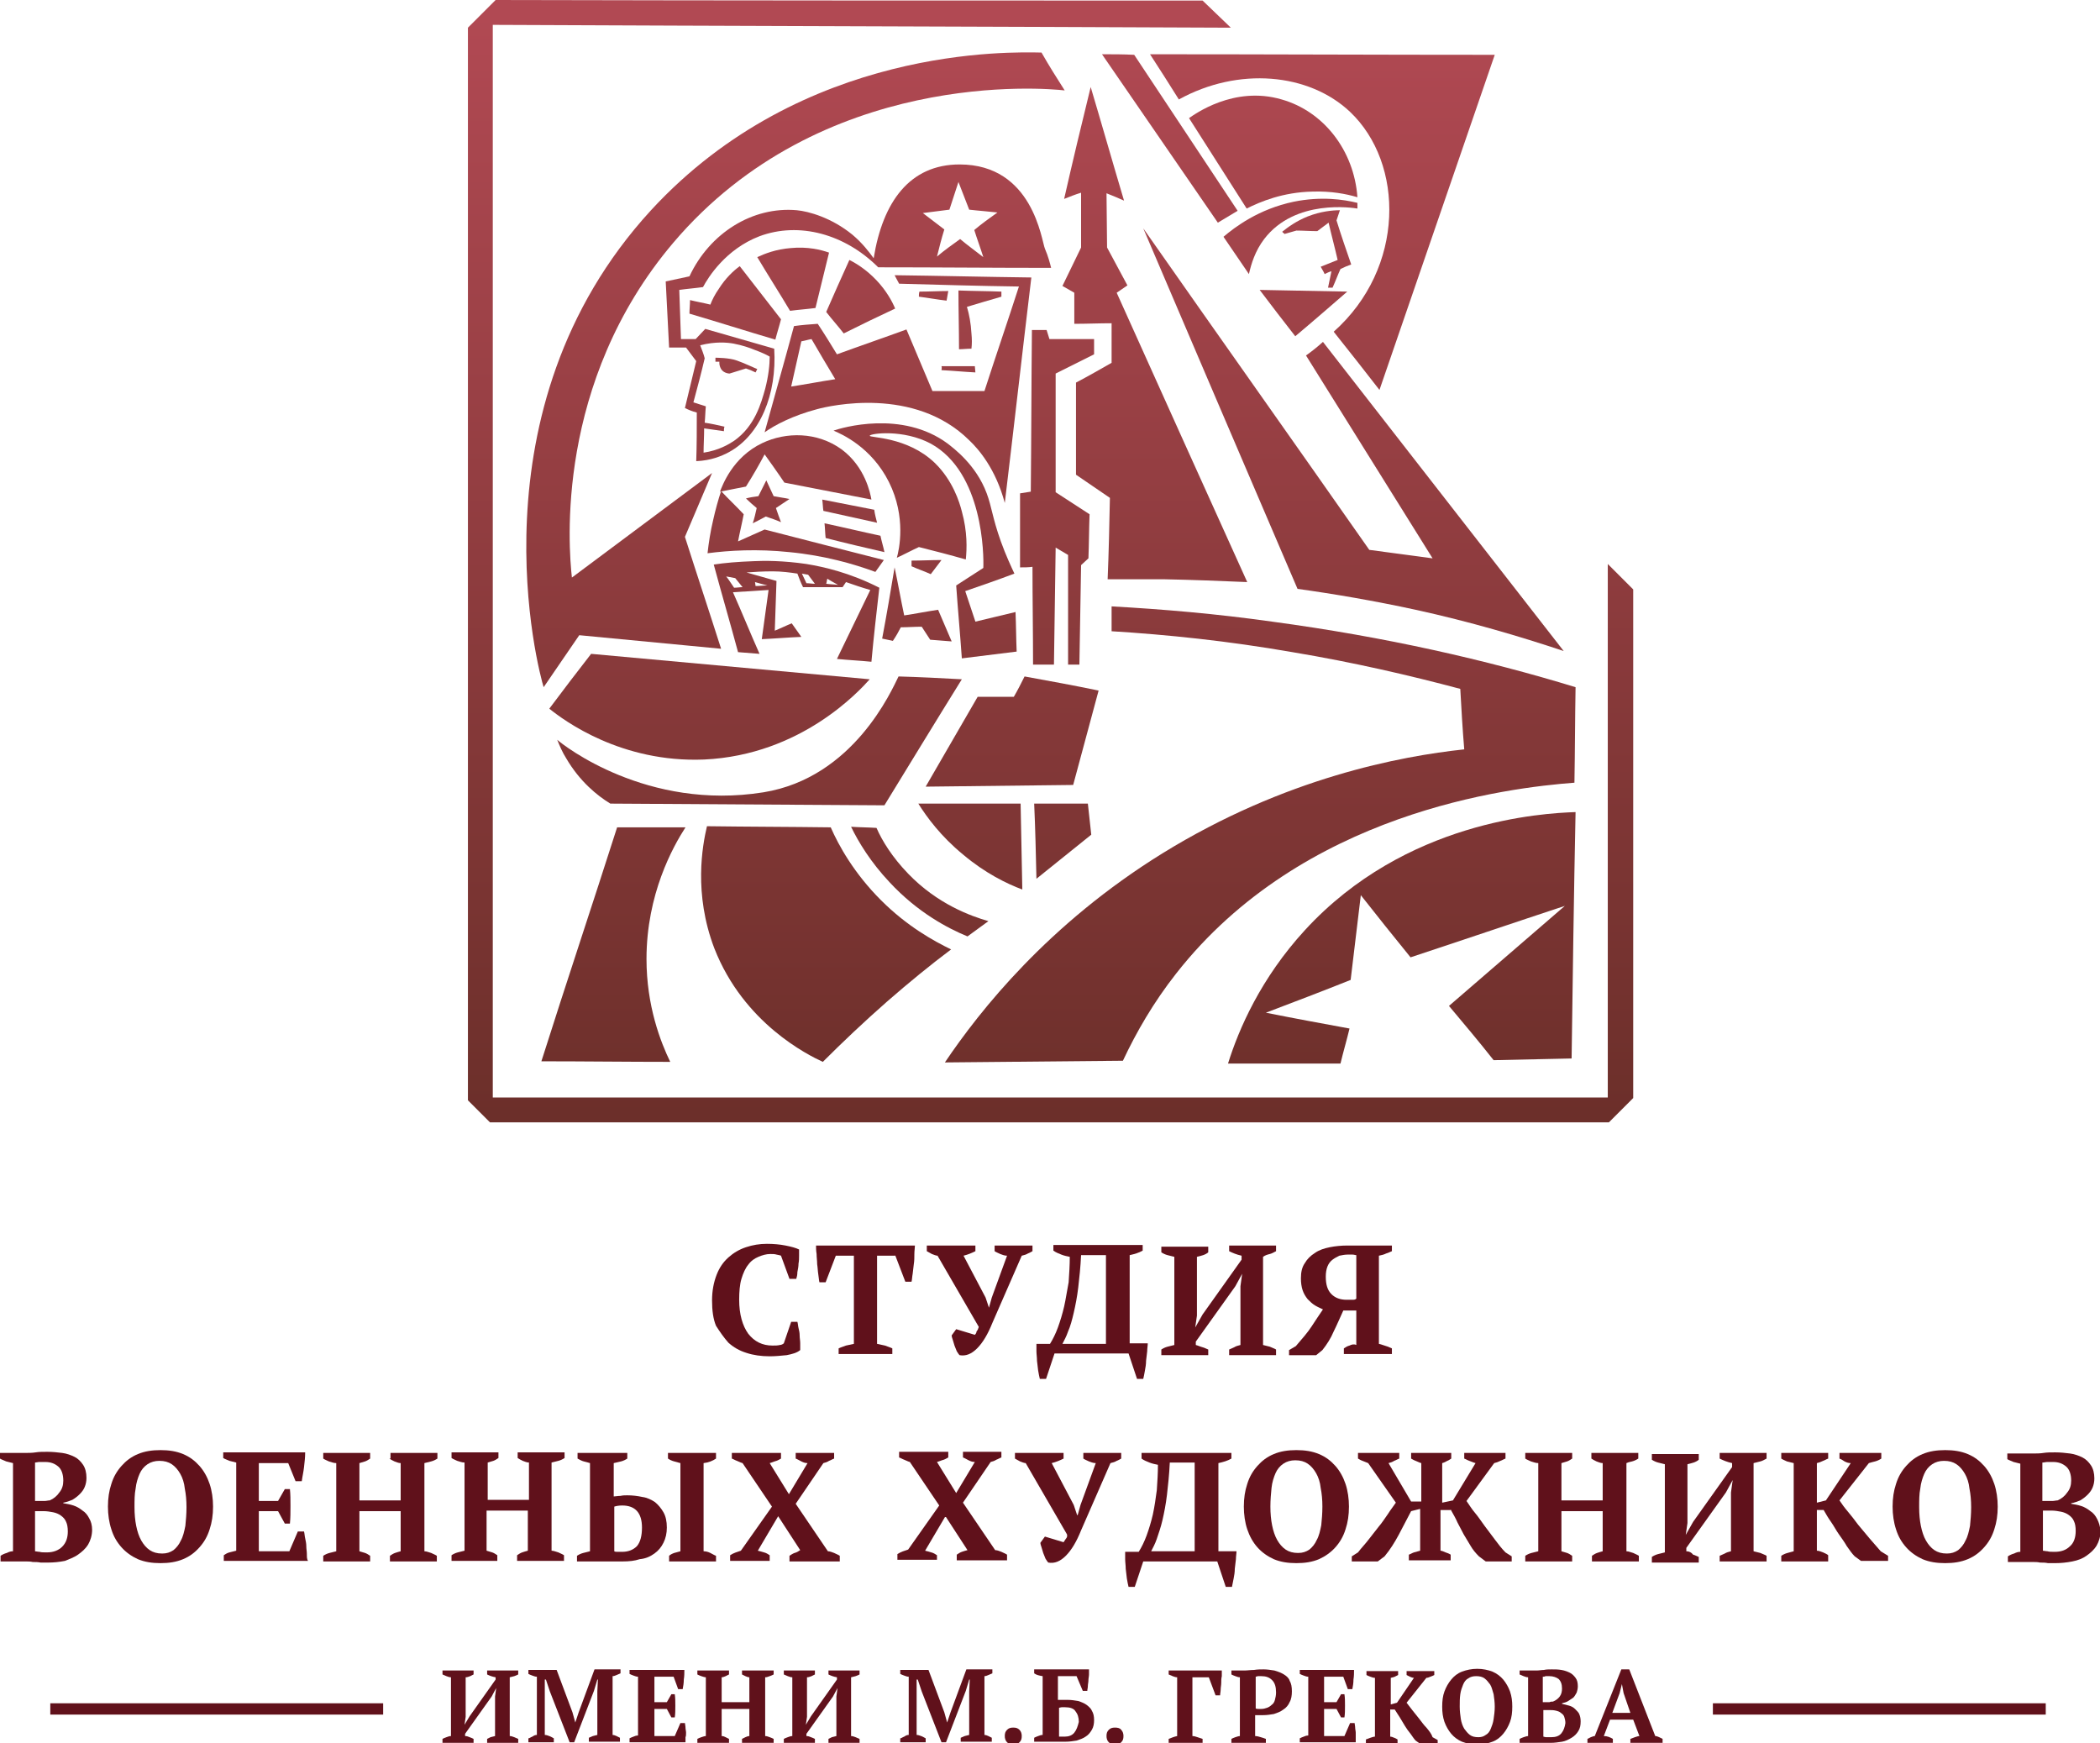<?xml version="1.0" encoding="utf-8"?>
<!-- Generator: Adobe Illustrator 23.0.5, SVG Export Plug-In . SVG Version: 6.00 Build 0)  -->
<svg version="1.1" id="Слой_1" xmlns="http://www.w3.org/2000/svg" xmlns:xlink="http://www.w3.org/1999/xlink" x="0px" y="0px"
	 viewBox="0 0 371.6 308.5" style="enable-background:new 0 0 371.6 308.5;" xml:space="preserve">
<style type="text/css">
	.st0{fill:#60111B;}
	.st1{fill:url(#SVGID_1_);}
	.st2{fill:url(#SVGID_2_);}
	.st3{fill:url(#SVGID_3_);}
	.st4{fill:url(#SVGID_4_);}
	.st5{fill:url(#SVGID_5_);}
	.st6{fill:url(#SVGID_6_);}
	.st7{fill:url(#SVGID_7_);}
	.st8{fill:url(#SVGID_8_);}
	.st9{fill:url(#SVGID_9_);}
	.st10{fill:url(#SVGID_10_);}
	.st11{fill:url(#SVGID_11_);}
	.st12{fill:url(#SVGID_12_);}
	.st13{fill:url(#SVGID_13_);}
	.st14{fill:url(#SVGID_14_);}
	.st15{fill:url(#SVGID_15_);}
	.st16{fill:url(#SVGID_16_);}
	.st17{fill:url(#SVGID_17_);}
	.st18{fill:url(#SVGID_18_);}
	.st19{fill:url(#SVGID_19_);}
	.st20{fill:url(#SVGID_20_);}
	.st21{fill:url(#SVGID_21_);}
	.st22{fill:url(#SVGID_22_);}
	.st23{fill:url(#SVGID_23_);}
	.st24{fill:url(#SVGID_24_);}
	.st25{fill:url(#SVGID_25_);}
	.st26{fill:url(#SVGID_26_);}
	.st27{fill:url(#SVGID_27_);}
	.st28{fill:url(#SVGID_28_);}
	.st29{fill:url(#SVGID_29_);}
	.st30{fill:url(#SVGID_30_);}
	.st31{fill:url(#SVGID_31_);}
	.st32{fill:url(#SVGID_32_);}
	.st33{fill:url(#SVGID_33_);}
	.st34{fill:url(#SVGID_34_);}
	.st35{fill:url(#SVGID_35_);}
	.st36{fill:url(#SVGID_36_);}
	.st37{fill:url(#SVGID_37_);}
	.st38{fill:url(#SVGID_38_);}
	.st39{fill:url(#SVGID_39_);}
	.st40{fill:url(#SVGID_40_);}
	.st41{fill:url(#SVGID_41_);}
</style>
<g>
	<path class="st0" d="M128.9,237.6c0.9,0.8,1.9,1.4,3.2,1.8c1.2,0.4,2.6,0.6,4.1,0.6c1,0,2-0.1,3-0.2c1-0.2,1.8-0.4,2.4-0.9
		c0-0.4,0-0.8,0-1.2c0-0.5-0.1-0.9-0.1-1.4c0-0.5-0.1-0.9-0.2-1.3c-0.1-0.4-0.1-0.8-0.2-1.1H140l-1.3,3.8c-0.1,0.1-0.4,0.3-0.7,0.3
		c-0.4,0.1-0.8,0.1-1.3,0.1c-1.8,0-3.2-0.7-4.3-2.1c-1-1.4-1.6-3.4-1.6-6c0-1.4,0.1-2.7,0.4-3.7c0.3-1,0.7-1.9,1.2-2.5
		c0.5-0.7,1.1-1.1,1.8-1.4c0.7-0.3,1.4-0.5,2.1-0.5c0.4,0,0.8,0,1.1,0.1c0.4,0.1,0.6,0.1,0.8,0.2l1.5,4.1h1.2
		c0.1-0.3,0.2-0.7,0.2-1.2c0.1-0.5,0.2-1,0.2-1.5c0.1-0.5,0.1-1,0.1-1.4c0-0.5,0-0.8,0-1.1c-0.6-0.3-1.4-0.5-2.4-0.7
		c-1-0.2-2.1-0.3-3.3-0.3c-1.3,0-2.5,0.2-3.7,0.6c-1.2,0.4-2.2,1-3.1,1.8c-0.9,0.8-1.6,1.8-2.1,3.1c-0.5,1.3-0.8,2.8-0.8,4.5
		c0,1.8,0.2,3.3,0.7,4.5C127.4,235.7,128.1,236.7,128.9,237.6z"/>
	<path class="st0" d="M158.4,222.1l1.8,4.7h1.1c0.1-0.4,0.1-0.9,0.2-1.4c0.1-0.6,0.1-1.1,0.2-1.7c0.1-0.6,0.1-1.2,0.1-1.8
		c0-0.6,0.1-1.1,0.1-1.5h-17.5c0,0.4,0,0.9,0.1,1.5c0,0.6,0.1,1.2,0.1,1.8c0.1,0.6,0.1,1.2,0.2,1.8c0.1,0.6,0.1,1,0.2,1.4h1.1
		l1.8-4.7h3.2v15.6c-0.5,0.1-0.9,0.2-1.4,0.3c-0.5,0.2-0.9,0.3-1.3,0.5v1h9.5v-1c-0.4-0.2-0.8-0.3-1.3-0.5c-0.5-0.1-0.9-0.2-1.4-0.3
		v-15.6H158.4z"/>
	<path class="st0" d="M172.5,236.2l-3.3-1l-0.8,1.1c0,0.2,0.1,0.5,0.2,0.8c0.1,0.3,0.2,0.7,0.3,1c0.1,0.3,0.3,0.7,0.4,1
		c0.2,0.3,0.3,0.5,0.5,0.7c1.1,0.2,2.1-0.2,3.1-1.2c1-1,1.9-2.5,2.7-4.5l5.2-11.9c0.4-0.1,0.8-0.2,1.1-0.4c0.3-0.1,0.6-0.3,0.8-0.4
		v-1h-6.7v1c0.3,0.2,0.6,0.3,1,0.5c0.3,0.1,0.7,0.3,1.2,0.3l-2.7,7.4l-0.5,1.8H175l-0.6-1.8l-3.9-7.4c0.8-0.2,1.5-0.5,2.1-0.8v-1
		h-8.6v1c0.3,0.2,0.6,0.3,0.9,0.5c0.3,0.1,0.7,0.3,1,0.3l7.3,12.6c-0.1,0.3-0.2,0.6-0.4,0.8C172.8,235.8,172.7,236,172.5,236.2z"/>
	<path class="st0" d="M188.3,231.2c-0.3,1.3-0.7,2.6-1.1,3.7c-0.4,1.1-0.9,2.1-1.4,2.9h-2.4c0,0.4,0,0.8,0,1.3
		c0,0.5,0.1,1.1,0.1,1.7c0.1,0.6,0.1,1.1,0.2,1.7c0.1,0.6,0.2,1.1,0.3,1.5h1.1l1.5-4.5h13.1l1.5,4.5h1.1c0.1-0.4,0.2-0.9,0.3-1.5
		c0.1-0.5,0.2-1.1,0.2-1.7c0.1-0.6,0.1-1.1,0.2-1.7c0-0.5,0.1-1,0.1-1.4h-3.2v-15.6c0.9-0.2,1.6-0.4,2.3-0.8v-1h-15.8v1
		c0.4,0.3,0.9,0.5,1.4,0.7c0.5,0.2,1,0.3,1.5,0.4c0,1.5-0.1,3-0.2,4.5C188.8,228.4,188.6,229.9,188.3,231.2z M190,232.3
		c0.3-1.3,0.6-2.8,0.8-4.5c0.2-1.7,0.4-3.6,0.5-5.7h4.4v15.7H188c0.3-0.6,0.7-1.3,1-2.2C189.4,234.7,189.7,233.6,190,232.3z"/>
	<path class="st0" d="M224.7,221.9c0.4-0.1,0.7-0.3,1.1-0.5v-1h-8.3v1c0.6,0.3,1.3,0.6,2.2,0.8v0.7l-6.9,9.7l-1.3,2.3l0.3-2.1v-10.4
		c0.4-0.1,0.8-0.2,1.1-0.3c0.3-0.1,0.7-0.3,0.9-0.5v-1h-8.3v1c0.3,0.2,0.7,0.4,1.1,0.5c0.4,0.1,0.8,0.2,1.2,0.3v15.6
		c-0.4,0.1-0.8,0.2-1.2,0.3c-0.4,0.1-0.8,0.3-1.1,0.5v1h8.3v-1c-0.3-0.1-0.6-0.3-1-0.4c-0.4-0.1-0.8-0.3-1.2-0.4v-0.6l7-9.8l1.2-2.2
		l-0.3,2.2v10.4c-0.4,0.1-0.8,0.2-1.1,0.4c-0.4,0.2-0.7,0.3-0.9,0.4v1h8.3v-1c-0.3-0.2-0.7-0.3-1.1-0.5c-0.4-0.1-0.8-0.2-1.2-0.3
		v-15.6C223.9,222.1,224.3,222,224.7,221.9z"/>
	<path class="st0" d="M238.8,238.1c-0.4,0.1-0.7,0.3-1,0.5v1h8.5v-1c-0.3-0.1-0.6-0.3-1-0.4c-0.4-0.1-0.8-0.3-1.3-0.4v-15.6
		c0.5-0.1,0.9-0.2,1.3-0.4c0.4-0.1,0.7-0.3,1-0.4v-1H242c-0.3,0-0.6,0-0.9,0c-0.3,0-0.7,0-1,0c-0.3,0-0.7,0-1,0c-0.3,0-0.5,0-0.7,0
		c-1,0-2.1,0.1-3.1,0.3c-1,0.2-1.9,0.5-2.6,1c-0.8,0.5-1.4,1.1-1.8,1.8c-0.5,0.7-0.7,1.6-0.7,2.7c0,0.8,0.1,1.5,0.3,2.1
		c0.2,0.6,0.5,1.1,0.9,1.6c0.4,0.4,0.8,0.8,1.3,1.1c0.5,0.3,1,0.5,1.4,0.7c-0.6,0.9-1.3,1.9-2,3c-0.7,1.1-1.7,2.2-2.8,3.5l-1.2,0.7
		v0.9h4.8l1.1-0.9c0.8-1,1.5-2.1,2-3.3c0.6-1.2,1.1-2.4,1.7-3.7h2.3v6.1C239.6,237.8,239.2,237.9,238.8,238.1z M239.2,230
		c-0.4,0-0.7,0-0.9,0c-1.1,0-2-0.3-2.7-1c-0.7-0.7-1-1.7-1-3.1c0-0.7,0.1-1.3,0.3-1.8c0.2-0.5,0.5-0.9,0.9-1.2
		c0.4-0.3,0.8-0.5,1.2-0.7c0.5-0.1,1-0.2,1.5-0.2c0.2,0,0.5,0,0.8,0c0.3,0,0.5,0.1,0.7,0.1v7.7C239.8,230,239.6,230,239.2,230z"/>
	<path class="st0" d="M13.8,275.1c0.7-0.5,1.3-1,1.8-1.8c0.4-0.7,0.7-1.6,0.7-2.6c0-0.8-0.2-1.5-0.5-2c-0.3-0.6-0.7-1.1-1.2-1.4
		c-0.5-0.4-1-0.7-1.6-0.9c-0.6-0.2-1.2-0.3-1.8-0.4v-0.1c0.6-0.1,1.1-0.3,1.6-0.5c0.5-0.3,0.9-0.6,1.3-1c0.4-0.4,0.7-0.8,0.9-1.3
		c0.2-0.5,0.3-1,0.3-1.6c0-0.9-0.2-1.7-0.6-2.3c-0.4-0.6-0.9-1.1-1.5-1.4c-0.6-0.3-1.4-0.6-2.2-0.7c-0.8-0.1-1.7-0.2-2.6-0.2
		c-0.8,0-1.5,0-2.1,0.1c-0.6,0.1-1.3,0.1-2,0.1H0v1c0.3,0.2,0.7,0.3,1.1,0.5c0.4,0.1,0.8,0.2,1.2,0.3v15.6c-0.4,0-0.7,0.1-1.1,0.3
		c-0.4,0.1-0.8,0.3-1.1,0.5v1h3.3c0.3,0,0.7,0,1.1,0c0.4,0,0.9,0,1.3,0.1c0.5,0,0.9,0,1.4,0.1c0.5,0,0.9,0,1.3,0c1,0,2-0.1,3-0.3
		C12.2,275.9,13.1,275.6,13.8,275.1z M6.2,258.8c0.2,0,0.5-0.1,0.8-0.1c0.3,0,0.6,0,1,0c1,0,1.7,0.3,2.3,0.8
		c0.6,0.5,0.9,1.4,0.9,2.5c0,0.8-0.2,1.5-0.7,2.1c-0.4,0.6-1,1.1-1.7,1.4c-0.3,0-0.6,0.1-0.9,0.1c-0.3,0-0.6,0-0.9,0H6.2V258.8z
		 M8.3,274.7c-0.6,0-1,0-1.3-0.1c-0.3,0-0.6-0.1-0.8-0.1v-7.1h1.5c0.6,0,1.2,0.1,1.7,0.2c0.5,0.1,1,0.3,1.4,0.6
		c0.4,0.3,0.7,0.6,0.9,1.1c0.2,0.4,0.3,1,0.3,1.7c0,1.1-0.3,2-1,2.7C10.4,274.3,9.5,274.7,8.3,274.7z"/>
	<path class="st0" d="M21.5,273.8c0.8,0.9,1.8,1.6,2.9,2.1c1.2,0.5,2.5,0.7,4,0.7c1.5,0,2.8-0.2,4-0.7c1.2-0.5,2.1-1.2,2.9-2.1
		c0.8-0.9,1.4-1.9,1.8-3.2c0.4-1.2,0.6-2.5,0.6-4c0-1.4-0.2-2.8-0.6-4c-0.4-1.2-1-2.3-1.8-3.2c-0.8-0.9-1.7-1.6-2.9-2.1
		c-1.2-0.5-2.5-0.7-4-0.7c-1.5,0-2.8,0.2-4,0.7c-1.2,0.5-2.1,1.2-2.9,2.1c-0.8,0.9-1.4,1.9-1.8,3.2c-0.4,1.2-0.6,2.5-0.6,4
		c0,1.4,0.2,2.8,0.6,4C20.1,271.9,20.7,272.9,21.5,273.8z M24,263.4c0.1-1,0.4-1.9,0.7-2.6c0.3-0.7,0.8-1.3,1.4-1.7
		c0.6-0.4,1.3-0.6,2.1-0.6c0.9,0,1.6,0.2,2.2,0.6c0.6,0.4,1.1,1,1.5,1.7c0.4,0.7,0.7,1.6,0.8,2.6c0.2,1,0.3,2.1,0.3,3.3
		c0,1.2-0.1,2.3-0.2,3.3c-0.2,1-0.4,1.9-0.8,2.6c-0.3,0.7-0.8,1.3-1.3,1.7c-0.6,0.4-1.2,0.6-2,0.6c-0.9,0-1.6-0.2-2.2-0.6
		c-0.6-0.4-1.1-1-1.5-1.7c-0.4-0.7-0.7-1.6-0.9-2.6c-0.2-1-0.3-2.1-0.3-3.3C23.8,265.5,23.8,264.4,24,263.4z"/>
	<path class="st0" d="M54.3,275c0-0.5-0.1-0.9-0.1-1.4c0-0.5-0.1-0.9-0.2-1.4c-0.1-0.4-0.1-0.8-0.2-1.2h-1.1l-1.5,3.5h-5.4v-7.1h3.4
		l1.2,2.2h0.9c0.1-1,0.1-2,0.1-3.1c0-1.1,0-2.1-0.1-3h-0.9l-1.2,2.1h-3.4v-6.7H51l1.3,3.2h1.1c0.1-0.8,0.3-1.6,0.4-2.5
		c0.1-0.9,0.2-1.7,0.2-2.6H39.5v1c0.3,0.2,0.7,0.3,1.1,0.5c0.4,0.1,0.8,0.2,1.2,0.3v15.6c-0.4,0.1-0.8,0.2-1.2,0.3
		c-0.4,0.1-0.7,0.3-1,0.5v1h14.9C54.3,275.9,54.3,275.5,54.3,275z"/>
	<path class="st0" d="M68.9,258.1c0.3,0.2,0.5,0.3,0.9,0.5c0.3,0.1,0.7,0.3,1.1,0.3v6.6h-7.3v-6.6c0.3-0.1,0.7-0.2,1-0.3
		c0.3-0.1,0.6-0.3,0.9-0.5v-1h-8.3v1c0.3,0.2,0.6,0.3,1,0.5c0.4,0.1,0.8,0.3,1.3,0.3v15.6c-0.4,0.1-0.8,0.2-1.2,0.3
		c-0.4,0.1-0.8,0.3-1.1,0.5v1h8.3v-1c-0.3-0.2-0.6-0.4-0.9-0.5c-0.3-0.1-0.7-0.2-1-0.3v-7.1h7.3v7.1c-0.4,0.1-0.7,0.2-1,0.3
		c-0.3,0.1-0.6,0.3-0.9,0.5v1h8.3v-1c-0.3-0.2-0.6-0.3-1-0.5c-0.4-0.1-0.8-0.3-1.2-0.3v-15.6c0.4-0.1,0.8-0.2,1.2-0.3
		c0.4-0.1,0.8-0.3,1.1-0.5v-1h-8.3V258.1z"/>
	<path class="st0" d="M88,275.2c-0.3-0.2-0.6-0.4-0.9-0.5c-0.3-0.1-0.7-0.2-1-0.3v-7.1h7.3v7.1c-0.4,0.1-0.7,0.2-1,0.3
		c-0.3,0.1-0.6,0.3-0.9,0.5v1h8.3v-1c-0.3-0.2-0.6-0.3-1-0.5c-0.4-0.1-0.8-0.3-1.2-0.3v-15.6c0.4-0.1,0.8-0.2,1.2-0.3
		c0.4-0.1,0.8-0.3,1.1-0.5v-1h-8.3v1c0.3,0.2,0.5,0.3,0.9,0.5c0.3,0.1,0.7,0.3,1.1,0.3v6.6h-7.3v-6.6c0.3-0.1,0.7-0.2,1-0.3
		c0.3-0.1,0.6-0.3,0.9-0.5v-1h-8.3v1c0.3,0.2,0.6,0.3,1,0.5c0.4,0.1,0.8,0.3,1.3,0.3v15.6c-0.4,0.1-0.8,0.2-1.2,0.3
		c-0.4,0.1-0.8,0.3-1.1,0.5v1H88V275.2z"/>
	<path class="st0" d="M126.7,258.1v-1h-8.5v1c0.3,0.2,0.7,0.4,1.1,0.5c0.4,0.1,0.7,0.2,1.1,0.3v15.6c-0.4,0.1-0.7,0.2-1.1,0.3
		c-0.3,0.1-0.7,0.3-0.9,0.5v1h8.3v-1c-0.3-0.1-0.6-0.3-1-0.5c-0.4-0.2-0.8-0.3-1.2-0.3v-15.6C125.4,258.8,126.1,258.5,126.7,258.1z"
		/>
	<path class="st0" d="M115.8,274.9c0.7-0.5,1.2-1.1,1.6-1.9c0.4-0.8,0.6-1.7,0.6-2.7c0-1.1-0.2-2-0.6-2.7c-0.4-0.7-0.9-1.3-1.5-1.8
		c-0.6-0.4-1.4-0.8-2.2-0.9c-0.9-0.2-1.8-0.3-2.7-0.3c-0.4,0-0.8,0-1.2,0.1c-0.5,0-0.9,0.1-1.2,0.1v-5.9c0.4-0.1,0.9-0.2,1.3-0.3
		c0.4-0.1,0.8-0.3,1.1-0.5v-1h-8.8v1c0.4,0.2,0.7,0.4,1.1,0.5c0.4,0.1,0.8,0.2,1.1,0.3v15.6c-0.4,0.1-0.8,0.2-1.2,0.3
		c-0.4,0.1-0.8,0.3-1.1,0.5v1h4.4c0.3,0,0.6,0,1,0c0.4,0,0.8,0,1.1,0c0.4,0,0.7,0,1,0c0.3,0,0.5,0,0.6,0c1.1,0,2.1-0.1,3-0.4
		C114.3,275.8,115.1,275.4,115.8,274.9z M110.1,274.6c-0.2,0-0.4,0-0.7,0c-0.3,0-0.6,0-0.7-0.1v-7.9c0.3-0.1,0.8-0.2,1.4-0.2
		c2.3,0,3.5,1.3,3.5,3.9c0,1.5-0.3,2.6-0.9,3.3C112,274.3,111.1,274.6,110.1,274.6z"/>
	<path class="st0" d="M140.6,274.8c-0.3,0.1-0.6,0.3-0.9,0.5v1h8.9v-1c-0.3-0.2-0.6-0.3-1-0.5c-0.3-0.1-0.7-0.3-1.1-0.3l-5.7-8.4
		l4.9-7.2c0.4-0.1,0.7-0.2,1-0.4c0.3-0.1,0.6-0.3,0.9-0.4v-1h-6.8v1c0.3,0.1,0.6,0.3,1,0.5c0.4,0.2,0.7,0.3,1.1,0.3l-3.3,5.5
		l-3.4-5.5c0.4-0.1,0.8-0.3,1.2-0.4c0.3-0.1,0.6-0.3,0.8-0.4v-1h-8.7v1c0.3,0.1,0.6,0.3,0.9,0.4c0.3,0.1,0.6,0.3,1,0.4l5.2,7.7
		l-5.5,7.8c-0.6,0.2-1.3,0.4-1.9,0.8v1h7v-1c-0.3-0.2-0.6-0.4-1-0.5c-0.3-0.1-0.7-0.2-1.1-0.3l3.6-6.1l3.9,6
		C141.3,274.5,141,274.7,140.6,274.8z"/>
	<path class="st0" d="M165.8,275.2c-0.3-0.2-0.6-0.4-1-0.5c-0.3-0.1-0.7-0.2-1.1-0.3l3.6-6.1l3.9,6c-0.4,0.1-0.7,0.2-1,0.3
		c-0.3,0.1-0.6,0.3-0.9,0.5v1h8.9v-1c-0.3-0.2-0.6-0.3-1-0.5c-0.3-0.1-0.7-0.3-1.1-0.3l-5.7-8.4l4.9-7.2c0.4-0.1,0.7-0.2,1-0.4
		c0.3-0.1,0.6-0.3,0.9-0.4v-1h-6.8v1c0.3,0.1,0.6,0.3,1,0.5c0.4,0.2,0.7,0.3,1.1,0.3l-3.3,5.5l-3.4-5.5c0.4-0.1,0.8-0.3,1.2-0.4
		c0.3-0.1,0.6-0.3,0.8-0.4v-1h-8.7v1c0.3,0.1,0.6,0.3,0.9,0.4c0.3,0.1,0.6,0.3,1,0.4l5.2,7.7l-5.5,7.8c-0.6,0.2-1.3,0.4-1.9,0.8v1h7
		V275.2z"/>
	<path class="st0" d="M188.6,272.3c-0.1,0.2-0.3,0.4-0.4,0.6l-3.3-1l-0.8,1.1c0,0.2,0.1,0.5,0.2,0.8c0.1,0.3,0.2,0.7,0.3,1
		c0.1,0.3,0.3,0.7,0.4,1c0.2,0.3,0.3,0.5,0.5,0.7c1.1,0.2,2.1-0.2,3.1-1.2c1-1,1.9-2.5,2.7-4.5l5.2-11.9c0.4-0.1,0.8-0.2,1.1-0.4
		c0.3-0.1,0.6-0.3,0.8-0.4v-1h-6.7v1c0.3,0.2,0.6,0.3,1,0.5c0.3,0.1,0.7,0.3,1.2,0.3l-2.7,7.4l-0.5,1.8h-0.1l-0.6-1.8l-3.9-7.4
		c0.8-0.2,1.5-0.5,2.1-0.8v-1h-8.6v1c0.3,0.2,0.6,0.3,0.9,0.5c0.3,0.1,0.7,0.3,1,0.3l7.3,12.6C188.9,271.8,188.8,272.1,188.6,272.3z
		"/>
	<path class="st0" d="M218.3,279.3c0.1-0.5,0.2-1.1,0.2-1.7c0.1-0.6,0.1-1.1,0.2-1.7c0-0.5,0.1-1,0.1-1.4h-3.2v-15.6
		c0.9-0.2,1.6-0.4,2.3-0.8v-1H202v1c0.4,0.3,0.9,0.5,1.4,0.7c0.5,0.2,1,0.3,1.5,0.4c0,1.5-0.1,3-0.2,4.5c-0.2,1.5-0.4,2.9-0.7,4.3
		c-0.3,1.3-0.7,2.6-1.1,3.7c-0.4,1.1-0.9,2.1-1.4,2.9h-2.4c0,0.4,0,0.8,0,1.3c0,0.5,0.1,1.1,0.1,1.7c0.1,0.6,0.1,1.1,0.2,1.7
		c0.1,0.6,0.2,1.1,0.3,1.5h1.1l1.5-4.5h13.1l1.5,4.5h1.1C218.1,280.3,218.2,279.8,218.3,279.3z M211.4,274.5h-7.7
		c0.3-0.6,0.7-1.3,1-2.2c0.3-0.9,0.7-2,1-3.3c0.3-1.3,0.6-2.8,0.8-4.5c0.2-1.7,0.4-3.6,0.5-5.7h4.4V274.5z"/>
	<path class="st0" d="M236.3,273.8c0.8-0.9,1.4-1.9,1.8-3.2c0.4-1.2,0.6-2.5,0.6-4c0-1.4-0.2-2.8-0.6-4c-0.4-1.2-1-2.3-1.8-3.2
		c-0.8-0.9-1.7-1.6-2.9-2.1c-1.2-0.5-2.5-0.7-4-0.7c-1.5,0-2.8,0.2-4,0.7c-1.2,0.5-2.1,1.2-2.9,2.1c-0.8,0.9-1.4,1.9-1.8,3.2
		c-0.4,1.2-0.6,2.5-0.6,4c0,1.4,0.2,2.8,0.6,4c0.4,1.2,1,2.3,1.8,3.2c0.8,0.9,1.8,1.6,2.9,2.1c1.2,0.5,2.5,0.7,4,0.7
		c1.5,0,2.8-0.2,4-0.7C234.5,275.4,235.5,274.7,236.3,273.8z M231.7,274.2c-0.6,0.4-1.2,0.6-2,0.6c-0.9,0-1.6-0.2-2.2-0.6
		c-0.6-0.4-1.1-1-1.5-1.7c-0.4-0.7-0.7-1.6-0.9-2.6c-0.2-1-0.3-2.1-0.3-3.3c0-1.2,0.1-2.3,0.2-3.3c0.1-1,0.4-1.9,0.7-2.6
		c0.3-0.7,0.8-1.3,1.4-1.7c0.6-0.4,1.3-0.6,2.1-0.6c0.9,0,1.6,0.2,2.2,0.6c0.6,0.4,1.1,1,1.5,1.7c0.4,0.7,0.7,1.6,0.8,2.6
		c0.2,1,0.3,2.1,0.3,3.3c0,1.2-0.1,2.3-0.2,3.3c-0.2,1-0.4,1.9-0.8,2.6C232.7,273.2,232.2,273.8,231.7,274.2z"/>
	<path class="st0" d="M256.8,267.3c0.4,0.7,0.8,1.4,1.1,2.1c0.4,0.7,0.7,1.4,1.1,2.1c0.4,0.7,0.8,1.3,1.2,2c0.4,0.7,0.9,1.3,1.5,1.9
		l1.2,0.9h4.6v-0.9l-1.1-0.7c-0.7-0.7-1.3-1.5-1.9-2.3c-0.6-0.8-1.2-1.6-1.8-2.4c-0.6-0.8-1.1-1.6-1.7-2.3s-1-1.4-1.5-2.1l4.9-6.7
		c0.4-0.1,0.7-0.2,1.1-0.4c0.3-0.1,0.6-0.3,0.9-0.4v-1h-7.3v1c0.3,0.1,0.6,0.3,0.9,0.4c0.3,0.1,0.7,0.3,1.1,0.4l-4,6.6l-1.9,0.4v-7
		c0.4-0.1,0.7-0.3,0.9-0.4c0.3-0.1,0.5-0.3,0.7-0.4v-1h-7.1v1c0.2,0.1,0.5,0.3,0.8,0.4c0.3,0.1,0.6,0.3,1,0.4v6.8h-1.8l-4-6.8
		c0.4-0.1,0.7-0.2,1-0.4c0.3-0.1,0.6-0.3,0.9-0.4v-1h-7.3v1c0.2,0.1,0.5,0.3,0.8,0.4c0.3,0.1,0.7,0.3,1,0.4l4.9,7
		c-0.4,0.6-0.9,1.2-1.4,2c-0.5,0.7-1,1.5-1.6,2.2c-0.6,0.8-1.2,1.5-1.8,2.3c-0.6,0.8-1.3,1.5-1.9,2.3l-1.1,0.7v0.9h4.6l1.2-0.9
		c1-1.2,1.8-2.5,2.5-3.8c0.7-1.3,1.4-2.7,2.2-4.2l1.6-0.4v7.4c-0.4,0.1-0.7,0.2-1.1,0.3c-0.3,0.1-0.6,0.3-0.9,0.4v1h7.4v-1
		c-0.3-0.2-0.6-0.3-0.9-0.4c-0.3-0.1-0.6-0.3-0.9-0.3v-7.2H256.8z"/>
	<path class="st0" d="M288.8,258.6c0.4-0.1,0.8-0.3,1.1-0.5v-1h-8.3v1c0.3,0.2,0.5,0.3,0.9,0.5c0.3,0.1,0.7,0.3,1.1,0.3v6.6h-7.3
		v-6.6c0.3-0.1,0.7-0.2,1-0.3c0.3-0.1,0.6-0.3,0.9-0.5v-1h-8.3v1c0.3,0.2,0.6,0.3,1,0.5c0.4,0.1,0.8,0.3,1.3,0.3v15.6
		c-0.4,0.1-0.8,0.2-1.2,0.3c-0.4,0.1-0.8,0.3-1.1,0.5v1h8.3v-1c-0.3-0.2-0.6-0.4-0.9-0.5c-0.3-0.1-0.7-0.2-1-0.3v-7.1h7.3v7.1
		c-0.4,0.1-0.7,0.2-1,0.3c-0.3,0.1-0.6,0.3-0.9,0.5v1h8.3v-1c-0.3-0.2-0.6-0.3-1-0.5c-0.4-0.1-0.8-0.3-1.2-0.3v-15.6
		C288,258.8,288.3,258.7,288.8,258.6z"/>
	<path class="st0" d="M298.4,274.5v-0.6l7-9.8l1.2-2.2l-0.3,2.2v10.4c-0.4,0.1-0.8,0.2-1.1,0.4c-0.4,0.2-0.7,0.3-0.9,0.4v1h8.3v-1
		c-0.3-0.2-0.7-0.3-1.1-0.5c-0.4-0.1-0.8-0.2-1.2-0.3v-15.6c0.4-0.1,0.8-0.2,1.2-0.3c0.4-0.1,0.7-0.3,1.1-0.5v-1h-8.3v1
		c0.6,0.3,1.3,0.6,2.2,0.8v0.7l-6.9,9.7l-1.3,2.3l0.3-2.1v-10.4c0.4-0.1,0.8-0.2,1.1-0.3c0.3-0.1,0.7-0.3,0.9-0.5v-1h-8.3v1
		c0.3,0.2,0.7,0.4,1.1,0.5c0.4,0.1,0.8,0.2,1.2,0.3v15.6c-0.4,0.1-0.8,0.2-1.2,0.3c-0.4,0.1-0.8,0.3-1.1,0.5v1h8.3v-1
		c-0.3-0.1-0.6-0.3-1-0.4C299.3,274.7,298.9,274.5,298.4,274.5z"/>
	<path class="st0" d="M323.5,275.2c-0.2-0.2-0.5-0.3-0.9-0.5c-0.3-0.1-0.7-0.3-1.1-0.3v-7.2h1.2c0.4,0.7,0.8,1.4,1.3,2.1
		c0.5,0.7,0.9,1.5,1.4,2.2c0.5,0.7,1,1.4,1.4,2.1c0.5,0.7,0.9,1.3,1.4,1.8l1.1,0.8h4.8v-0.9l-1.3-0.8c-0.6-0.7-1.3-1.5-2-2.3
		c-0.7-0.8-1.3-1.6-2-2.4c-0.6-0.8-1.2-1.6-1.8-2.3c-0.6-0.7-1.1-1.4-1.5-2l5.2-6.6c0.3-0.1,0.7-0.2,1.1-0.3
		c0.4-0.1,0.8-0.3,1.1-0.5v-1h-7.4v1c0.3,0.1,0.6,0.3,0.9,0.5c0.4,0.2,0.7,0.3,1.1,0.3l-4.4,6.6l-1.6,0.4v-7
		c0.4-0.1,0.7-0.2,1.1-0.4c0.3-0.1,0.6-0.3,0.9-0.4v-1h-8.3v1c0.3,0.2,0.6,0.3,1,0.5c0.4,0.1,0.8,0.2,1.2,0.3v15.6
		c-0.4,0.1-0.7,0.2-1.1,0.3c-0.4,0.1-0.8,0.3-1.1,0.5v1h8.3V275.2z"/>
	<path class="st0" d="M337.3,273.8c0.8,0.9,1.8,1.6,2.9,2.1c1.2,0.5,2.5,0.7,4,0.7c1.5,0,2.8-0.2,4-0.7c1.2-0.5,2.1-1.2,2.9-2.1
		c0.8-0.9,1.4-1.9,1.8-3.2c0.4-1.2,0.6-2.5,0.6-4c0-1.4-0.2-2.8-0.6-4c-0.4-1.2-1-2.3-1.8-3.2c-0.8-0.9-1.7-1.6-2.9-2.1
		c-1.2-0.5-2.5-0.7-4-0.7c-1.5,0-2.8,0.2-4,0.7c-1.2,0.5-2.1,1.2-2.9,2.1c-0.8,0.9-1.4,1.9-1.8,3.2c-0.4,1.2-0.6,2.5-0.6,4
		c0,1.4,0.2,2.8,0.6,4C335.9,271.9,336.5,272.9,337.3,273.8z M339.8,263.4c0.1-1,0.4-1.9,0.7-2.6c0.3-0.7,0.8-1.3,1.4-1.7
		c0.6-0.4,1.3-0.6,2.1-0.6c0.9,0,1.6,0.2,2.2,0.6c0.6,0.4,1.1,1,1.5,1.7c0.4,0.7,0.7,1.6,0.8,2.6c0.2,1,0.3,2.1,0.3,3.3
		c0,1.2-0.1,2.3-0.2,3.3c-0.2,1-0.4,1.9-0.8,2.6c-0.3,0.7-0.8,1.3-1.3,1.7c-0.6,0.4-1.2,0.6-2,0.6c-0.9,0-1.6-0.2-2.2-0.6
		c-0.6-0.4-1.1-1-1.5-1.7c-0.4-0.7-0.7-1.6-0.9-2.6c-0.2-1-0.3-2.1-0.3-3.3C339.6,265.5,339.6,264.4,339.8,263.4z"/>
	<path class="st0" d="M371.1,268.8c-0.3-0.6-0.7-1.1-1.2-1.4c-0.5-0.4-1-0.7-1.6-0.9c-0.6-0.2-1.2-0.3-1.8-0.4v-0.1
		c0.6-0.1,1.1-0.3,1.6-0.5c0.5-0.3,0.9-0.6,1.3-1c0.4-0.4,0.7-0.8,0.9-1.3c0.2-0.5,0.3-1,0.3-1.6c0-0.9-0.2-1.7-0.6-2.3
		c-0.4-0.6-0.9-1.1-1.5-1.4c-0.6-0.3-1.4-0.6-2.2-0.7c-0.8-0.1-1.7-0.2-2.6-0.2c-0.8,0-1.5,0-2.1,0.1c-0.6,0.1-1.3,0.1-2,0.1h-4.4v1
		c0.3,0.2,0.7,0.3,1.1,0.5c0.4,0.1,0.8,0.2,1.2,0.3v15.6c-0.4,0-0.7,0.1-1.1,0.3c-0.4,0.1-0.8,0.3-1.1,0.5v1h3.3c0.3,0,0.7,0,1.1,0
		c0.4,0,0.9,0,1.3,0.1c0.5,0,0.9,0,1.4,0.1c0.5,0,0.9,0,1.3,0c1,0,2-0.1,3-0.3c1-0.2,1.8-0.5,2.5-1c0.7-0.5,1.3-1,1.8-1.8
		c0.4-0.7,0.7-1.6,0.7-2.6C371.6,270,371.4,269.4,371.1,268.8z M361.5,258.8c0.2,0,0.5-0.1,0.8-0.1c0.3,0,0.6,0,1,0
		c1,0,1.7,0.3,2.3,0.8c0.6,0.5,0.9,1.4,0.9,2.5c0,0.8-0.2,1.5-0.7,2.1c-0.4,0.6-1,1.1-1.7,1.4c-0.3,0-0.6,0.1-0.9,0.1
		c-0.3,0-0.6,0-0.9,0h-0.9V258.8z M366.3,273.6c-0.7,0.7-1.6,1-2.7,1c-0.6,0-1,0-1.3-0.1c-0.3,0-0.6-0.1-0.8-0.1v-7.1h1.5
		c0.6,0,1.2,0.1,1.7,0.2c0.5,0.1,1,0.3,1.4,0.6c0.4,0.3,0.7,0.6,0.9,1.1c0.2,0.4,0.3,1,0.3,1.7C367.3,272,367,273,366.3,273.6z"/>
	<path class="st0" d="M86.2,296.3c0.4,0.2,0.9,0.4,1.5,0.5v0.4l-4.6,6.5l-0.9,1.5l0.2-1.4v-7c0.3,0,0.5-0.1,0.8-0.2
		c0.2-0.1,0.4-0.2,0.6-0.3v-0.7h-5.5v0.7c0.2,0.1,0.5,0.2,0.7,0.3c0.3,0.1,0.5,0.2,0.8,0.2v10.4c-0.3,0-0.5,0.1-0.8,0.2
		c-0.3,0.1-0.5,0.2-0.7,0.3v0.7h5.5v-0.7c-0.2-0.1-0.4-0.2-0.7-0.3c-0.2-0.1-0.5-0.2-0.8-0.2v-0.4l4.7-6.6l0.8-1.5l-0.2,1.5v7
		c-0.3,0.1-0.5,0.1-0.8,0.2c-0.2,0.1-0.4,0.2-0.6,0.3v0.7h5.5v-0.7c-0.2-0.1-0.5-0.2-0.7-0.3c-0.3-0.1-0.5-0.2-0.8-0.2v-10.4
		c0.3-0.1,0.5-0.1,0.8-0.2c0.3-0.1,0.5-0.2,0.7-0.3v-0.7h-5.5V296.3z"/>
	<path class="st0" d="M102.4,303l-0.6,1.8h0l-0.5-1.8l-2.8-7.5h-5v0.7c0.2,0.1,0.4,0.2,0.7,0.3c0.3,0.1,0.5,0.2,0.8,0.2v10.3
		c-0.3,0-0.5,0.1-0.8,0.3c-0.3,0.1-0.5,0.3-0.7,0.3v0.7h4.5v-0.7c-0.2-0.1-0.5-0.3-0.8-0.4c-0.3-0.1-0.5-0.2-0.8-0.2v-7.5l0-2.3h0.2
		l0.7,2.1l3.5,9h0.8l3.5-9.1l0.6-2h0.1l-0.1,2.1v7.7c-0.3,0.1-0.5,0.1-0.8,0.2c-0.2,0.1-0.5,0.2-0.7,0.3v0.7h5.5v-0.7
		c-0.2-0.1-0.4-0.2-0.6-0.3c-0.2-0.1-0.5-0.2-0.7-0.2v-10.4c0.2,0,0.5-0.1,0.7-0.2c0.2-0.1,0.5-0.2,0.7-0.3v-0.7h-4.6L102.4,303z"/>
	<path class="st0" d="M121.4,306.6c0-0.3-0.1-0.6-0.1-0.9c0-0.3-0.1-0.6-0.1-0.8h-0.8l-1,2.3h-3.6v-4.8h2.2l0.8,1.5h0.6
		c0.1-0.6,0.1-1.3,0.1-2.1c0-0.7,0-1.4-0.1-2h-0.6l-0.8,1.4h-2.2v-4.5h3.4l0.8,2.2h0.8c0.1-0.5,0.2-1.1,0.2-1.7
		c0.1-0.6,0.1-1.2,0.1-1.7h-9.7v0.7c0.2,0.1,0.4,0.2,0.7,0.3c0.3,0.1,0.5,0.2,0.8,0.2v10.4c-0.3,0-0.6,0.1-0.8,0.2
		c-0.3,0.1-0.5,0.2-0.7,0.3v0.7h9.9c0-0.3,0-0.6,0-0.9C121.4,307.2,121.4,306.9,121.4,306.6z"/>
	<path class="st0" d="M131.3,296.3c0.2,0.1,0.4,0.2,0.6,0.3c0.2,0.1,0.5,0.2,0.7,0.2v4.4h-4.9v-4.4c0.2,0,0.5-0.1,0.7-0.2
		c0.2-0.1,0.4-0.2,0.6-0.3v-0.7h-5.6v0.7c0.2,0.1,0.4,0.2,0.7,0.3c0.3,0.1,0.6,0.2,0.8,0.2v10.4c-0.2,0-0.5,0.1-0.8,0.2
		c-0.3,0.1-0.5,0.2-0.7,0.3v0.7h5.6v-0.7c-0.2-0.1-0.4-0.2-0.6-0.3c-0.2-0.1-0.4-0.2-0.7-0.2v-4.8h4.9v4.8c-0.2,0-0.5,0.1-0.7,0.2
		c-0.2,0.1-0.4,0.2-0.6,0.3v0.7h5.6v-0.7c-0.2-0.1-0.4-0.2-0.7-0.3c-0.3-0.1-0.5-0.2-0.8-0.2v-10.4c0.3,0,0.5-0.1,0.8-0.2
		c0.3-0.1,0.5-0.2,0.7-0.3v-0.7h-5.6V296.3z"/>
	<path class="st0" d="M146.6,296.3c0.4,0.2,0.9,0.4,1.5,0.5v0.4l-4.6,6.5l-0.9,1.5l0.2-1.4v-7c0.3,0,0.5-0.1,0.8-0.2
		c0.2-0.1,0.4-0.2,0.6-0.3v-0.7h-5.5v0.7c0.2,0.1,0.5,0.2,0.7,0.3c0.3,0.1,0.5,0.2,0.8,0.2v10.4c-0.3,0-0.5,0.1-0.8,0.2
		c-0.3,0.1-0.5,0.2-0.7,0.3v0.7h5.5v-0.7c-0.2-0.1-0.4-0.2-0.7-0.3c-0.2-0.1-0.5-0.2-0.8-0.2v-0.4l4.7-6.6l0.8-1.5l-0.2,1.5v7
		c-0.3,0.1-0.5,0.1-0.8,0.2c-0.2,0.1-0.4,0.2-0.6,0.3v0.7h5.5v-0.7c-0.2-0.1-0.5-0.2-0.7-0.3c-0.3-0.1-0.5-0.2-0.8-0.2v-10.4
		c0.3-0.1,0.5-0.1,0.8-0.2c0.3-0.1,0.5-0.2,0.7-0.3v-0.7h-5.5V296.3z"/>
	<path class="st0" d="M168.2,303l-0.6,1.8h0l-0.5-1.8l-2.8-7.5h-5v0.7c0.2,0.1,0.4,0.2,0.7,0.3c0.3,0.1,0.5,0.2,0.8,0.2v10.3
		c-0.3,0-0.5,0.1-0.8,0.3c-0.3,0.1-0.5,0.3-0.7,0.3v0.7h4.5v-0.7c-0.2-0.1-0.5-0.3-0.8-0.4c-0.3-0.1-0.5-0.2-0.8-0.2v-7.5l0-2.3h0.2
		l0.7,2.1l3.5,9h0.8l3.5-9.1l0.6-2h0.1l-0.1,2.1v7.7c-0.3,0.1-0.5,0.1-0.8,0.2c-0.2,0.1-0.5,0.2-0.7,0.3v0.7h5.5v-0.7
		c-0.2-0.1-0.4-0.2-0.6-0.3c-0.2-0.1-0.5-0.2-0.7-0.2v-10.4c0.2,0,0.5-0.1,0.7-0.2c0.2-0.1,0.5-0.2,0.7-0.3v-0.7h-4.6L168.2,303z"/>
	<path class="st0" d="M179.3,305.7c-0.5,0-0.8,0.1-1.1,0.4c-0.3,0.3-0.4,0.6-0.4,1.1c0,0.4,0.1,0.8,0.4,1.1c0.3,0.3,0.7,0.4,1.1,0.4
		c0.5,0,0.8-0.1,1.1-0.4c0.3-0.3,0.4-0.6,0.4-1.1c0-0.4-0.1-0.8-0.4-1.1C180.1,305.8,179.8,305.7,179.3,305.7z"/>
	<path class="st0" d="M192.3,301.7c-0.4-0.3-0.9-0.5-1.5-0.7c-0.6-0.1-1.2-0.2-1.8-0.2c-0.1,0-0.3,0-0.4,0c-0.2,0-0.3,0-0.5,0
		c-0.2,0-0.3,0-0.5,0c-0.2,0-0.3,0-0.4,0v-4.2h3.3l1.1,2.6h0.8c0-0.3,0.1-0.5,0.1-0.9c0-0.3,0.1-0.6,0.1-1c0-0.3,0.1-0.7,0.1-1
		c0-0.3,0-0.7,0-0.9H183v0.7c0.4,0.3,0.9,0.4,1.5,0.5v10.4c-0.3,0-0.5,0.1-0.8,0.2c-0.3,0.1-0.5,0.2-0.7,0.3v0.7h2.6
		c0.2,0,0.4,0,0.7,0c0.3,0,0.6,0,0.9,0c0.3,0,0.6,0,0.8,0c0.2,0,0.4,0,0.5,0c0.7,0,1.4-0.1,2-0.2c0.6-0.2,1.2-0.4,1.6-0.7
		c0.5-0.3,0.8-0.7,1.1-1.2c0.3-0.5,0.4-1.1,0.4-1.7c0-0.7-0.1-1.2-0.4-1.7C193.1,302.4,192.7,302,192.3,301.7z M190.1,306.6
		c-0.4,0.5-1,0.7-1.7,0.7c-0.1,0-0.1,0-0.2,0c-0.1,0-0.2,0-0.3,0c-0.1,0-0.2,0-0.3,0c-0.1,0-0.2,0-0.2,0v-5.1c0.1,0,0.3-0.1,0.5-0.1
		c0.2,0,0.4,0,0.6,0c0.8,0,1.5,0.2,1.8,0.7c0.4,0.5,0.6,1.1,0.6,1.9C190.7,305.5,190.5,306.1,190.1,306.6z"/>
	<path class="st0" d="M197.3,305.7c-0.5,0-0.8,0.1-1.1,0.4c-0.3,0.3-0.4,0.6-0.4,1.1c0,0.4,0.1,0.8,0.4,1.1c0.3,0.3,0.7,0.4,1.1,0.4
		c0.5,0,0.8-0.1,1.1-0.4c0.3-0.3,0.4-0.6,0.4-1.1c0-0.4-0.1-0.8-0.4-1.1C198.2,305.8,197.8,305.7,197.3,305.7z"/>
	<path class="st0" d="M206.8,296.3c0.2,0.1,0.5,0.2,0.7,0.3c0.3,0.1,0.5,0.2,0.8,0.2v10.4c-0.5,0.1-1,0.3-1.5,0.5v0.7h6v-0.7
		c-0.3-0.1-0.6-0.2-0.9-0.3c-0.3-0.1-0.6-0.2-0.9-0.2v-10.4h2.9l1.2,3.2h0.8c0-0.3,0.1-0.7,0.1-1c0-0.4,0.1-0.8,0.1-1.2
		c0-0.4,0-0.8,0.1-1.2c0-0.4,0-0.7,0-1h-9.4V296.3z"/>
	<path class="st0" d="M227.2,296.3c-0.5-0.3-1-0.5-1.7-0.7c-0.6-0.1-1.3-0.2-1.9-0.2c-0.5,0-1.1,0-1.7,0.1c-0.6,0-1.2,0.1-1.7,0.1
		h-2.3v0.7c0.2,0.1,0.4,0.2,0.7,0.3c0.3,0.1,0.5,0.2,0.8,0.2v10.4c-0.2,0-0.5,0.1-0.8,0.2c-0.3,0.1-0.5,0.2-0.7,0.3v0.7h6.1v-0.7
		c-0.3-0.1-0.5-0.2-0.9-0.3c-0.3-0.1-0.7-0.2-1-0.2v-3.7c0.1,0,0.2,0,0.3,0c0.1,0,0.3,0,0.4,0c0.2,0,0.3,0,0.4,0c0.1,0,0.2,0,0.3,0
		c0.7,0,1.3-0.1,1.9-0.2c0.6-0.2,1.2-0.4,1.7-0.8c0.5-0.3,0.9-0.8,1.1-1.3c0.3-0.5,0.4-1.2,0.4-1.9c0-0.8-0.1-1.4-0.4-1.9
		C228.1,297,227.7,296.6,227.2,296.3z M225.6,300.8c-0.1,0.4-0.3,0.7-0.6,0.9c-0.2,0.2-0.5,0.4-0.8,0.5c-0.3,0.1-0.6,0.2-1,0.2
		c-0.1,0-0.3,0-0.5,0c-0.2,0-0.4,0-0.5-0.1v-5.6c0.1,0,0.3-0.1,0.4-0.1c0.1,0,0.3,0,0.6,0c0.8,0,1.4,0.2,1.9,0.7
		c0.5,0.5,0.7,1.2,0.7,2.2C225.8,300,225.7,300.4,225.6,300.8z"/>
	<path class="st0" d="M239.9,306.6c0-0.3-0.1-0.6-0.1-0.9c0-0.3-0.1-0.6-0.1-0.8h-0.8l-1,2.3h-3.6v-4.8h2.2l0.8,1.5h0.6
		c0.1-0.6,0.1-1.3,0.1-2.1c0-0.7,0-1.4-0.1-2h-0.6l-0.8,1.4h-2.2v-4.5h3.4l0.8,2.2h0.8c0.1-0.5,0.2-1.1,0.2-1.7
		c0.1-0.6,0.1-1.2,0.1-1.7H230v0.7c0.2,0.1,0.4,0.2,0.7,0.3c0.3,0.1,0.5,0.2,0.8,0.2v10.4c-0.3,0-0.6,0.1-0.8,0.2
		c-0.3,0.1-0.5,0.2-0.7,0.3v0.7h9.9c0-0.3,0-0.6,0-0.9C239.9,307.2,239.9,306.9,239.9,306.6z"/>
	<path class="st0" d="M252.4,305.7c-0.5-0.5-0.9-1.1-1.3-1.6c-0.4-0.5-0.8-1-1.2-1.5c-0.4-0.5-0.7-0.9-1-1.3l3.5-4.4
		c0.2,0,0.5-0.1,0.7-0.2c0.3-0.1,0.5-0.2,0.7-0.3v-0.7h-4.9v0.7c0.2,0.1,0.4,0.2,0.6,0.3c0.2,0.1,0.5,0.2,0.7,0.2l-3,4.4l-1.1,0.3
		v-4.7c0.3-0.1,0.5-0.1,0.7-0.2c0.2-0.1,0.4-0.2,0.6-0.3v-0.7h-5.6v0.7c0.2,0.1,0.4,0.2,0.7,0.3c0.3,0.1,0.5,0.2,0.8,0.2v10.4
		c-0.2,0-0.5,0.1-0.8,0.2c-0.3,0.1-0.5,0.2-0.8,0.3v0.7h5.6v-0.7c-0.2-0.1-0.3-0.2-0.6-0.3c-0.2-0.1-0.5-0.2-0.7-0.2v-4.8h0.8
		c0.3,0.5,0.6,0.9,0.9,1.4c0.3,0.5,0.6,1,0.9,1.5c0.3,0.5,0.6,0.9,1,1.4c0.3,0.4,0.6,0.9,0.9,1.2l0.7,0.5h3.2v-0.6l-0.9-0.5
		C253.3,306.8,252.9,306.3,252.4,305.7z"/>
	<path class="st0" d="M266,297.2c-0.5-0.6-1.2-1.1-1.9-1.4c-0.8-0.3-1.7-0.5-2.7-0.5c-1,0-1.9,0.2-2.7,0.5c-0.8,0.3-1.4,0.8-1.9,1.4
		c-0.5,0.6-0.9,1.3-1.2,2.1c-0.3,0.8-0.4,1.7-0.4,2.7c0,1,0.1,1.8,0.4,2.7c0.3,0.8,0.7,1.5,1.2,2.1c0.5,0.6,1.2,1.1,1.9,1.4
		c0.8,0.3,1.7,0.5,2.7,0.5c1,0,1.9-0.2,2.7-0.5c0.8-0.3,1.4-0.8,1.9-1.4c0.5-0.6,0.9-1.3,1.2-2.1c0.3-0.8,0.4-1.7,0.4-2.7
		c0-1-0.1-1.8-0.4-2.7C266.9,298.5,266.5,297.8,266,297.2z M264.3,304.2c-0.1,0.7-0.3,1.2-0.5,1.7c-0.2,0.5-0.5,0.9-0.9,1.1
		c-0.4,0.3-0.8,0.4-1.3,0.4c-0.6,0-1.1-0.1-1.5-0.4c-0.4-0.3-0.7-0.7-1-1.1c-0.3-0.5-0.5-1.1-0.6-1.7c-0.1-0.7-0.2-1.4-0.2-2.2
		c0-0.8,0-1.5,0.1-2.2c0.1-0.7,0.3-1.2,0.5-1.7c0.2-0.5,0.5-0.9,0.9-1.1c0.4-0.3,0.9-0.4,1.4-0.4c0.6,0,1.1,0.1,1.5,0.4
		c0.4,0.3,0.7,0.7,1,1.1c0.3,0.5,0.4,1.1,0.6,1.7c0.1,0.7,0.2,1.4,0.2,2.2C264.5,302.8,264.4,303.5,264.3,304.2z"/>
	<path class="st0" d="M278.7,302.4c-0.3-0.3-0.7-0.5-1.1-0.6c-0.4-0.1-0.8-0.2-1.2-0.3v-0.1c0.4-0.1,0.8-0.2,1.1-0.4
		c0.3-0.2,0.6-0.4,0.9-0.6c0.3-0.3,0.4-0.6,0.6-0.9c0.1-0.3,0.2-0.7,0.2-1.1c0-0.6-0.1-1.1-0.4-1.5c-0.3-0.4-0.6-0.7-1-0.9
		c-0.4-0.2-0.9-0.4-1.5-0.5c-0.6-0.1-1.1-0.1-1.7-0.1c-0.5,0-1,0-1.4,0.1c-0.4,0-0.9,0.1-1.3,0.1h-3v0.7c0.2,0.1,0.5,0.2,0.7,0.3
		c0.3,0.1,0.5,0.2,0.8,0.2v10.4c-0.2,0-0.5,0.1-0.8,0.2c-0.3,0.1-0.5,0.2-0.7,0.3v0.7h2.2c0.2,0,0.4,0,0.7,0c0.3,0,0.6,0,0.9,0
		c0.3,0,0.6,0,0.9,0c0.3,0,0.6,0,0.8,0c0.7,0,1.3-0.1,2-0.2c0.6-0.1,1.2-0.4,1.7-0.7c0.5-0.3,0.9-0.7,1.2-1.2c0.3-0.5,0.4-1,0.4-1.7
		c0-0.5-0.1-1-0.3-1.4C279.3,303,279,302.7,278.7,302.4z M273,296.7c0.2,0,0.3,0,0.5-0.1c0.2,0,0.4,0,0.7,0c0.6,0,1.2,0.2,1.6,0.5
		c0.4,0.4,0.6,0.9,0.6,1.7c0,0.5-0.1,1-0.4,1.4c-0.3,0.4-0.7,0.7-1.2,0.9c-0.2,0-0.4,0-0.6,0.1c-0.2,0-0.4,0-0.6,0H273V296.7z
		 M276.3,306.7c-0.4,0.5-1,0.7-1.8,0.7c-0.4,0-0.7,0-0.9,0c-0.2,0-0.4-0.1-0.5-0.1v-4.7h1c0.4,0,0.8,0,1.2,0.1
		c0.4,0.1,0.7,0.2,0.9,0.4c0.3,0.2,0.5,0.4,0.6,0.7c0.1,0.3,0.2,0.7,0.2,1.1C276.9,305.6,276.7,306.2,276.3,306.7z"/>
	<path class="st0" d="M292.9,307.2l-4.6-11.8h-1.4l-4.7,11.8c-0.2,0-0.4,0.1-0.7,0.2c-0.2,0.1-0.4,0.2-0.6,0.3v0.7h4.5v-0.7
		c-0.5-0.3-1-0.5-1.6-0.5l1.1-2.9h4.1l1.1,2.9c-0.2,0-0.5,0.1-0.8,0.2c-0.3,0.1-0.5,0.2-0.8,0.3v0.7h5.7v-0.7
		c-0.2-0.1-0.4-0.2-0.6-0.3C293.4,307.3,293.1,307.2,292.9,307.2z M285.3,303.1l1.3-3.5l0.4-1.6h0l0.3,1.6l1.2,3.5H285.3z"/>
	<rect x="8.9" y="301.4" class="st0" width="58.9" height="2"/>
	<rect x="303.1" y="301.4" class="st0" width="58.9" height="2"/>
</g>
<g>
	<linearGradient id="SVGID_1_" gradientUnits="userSpaceOnUse" x1="233.997" y1="197.309" x2="233.997" y2="2.614">
		<stop  offset="0" style="stop-color:#6C2F2A"/>
		<stop  offset="1" style="stop-color:#B14953"/>
	</linearGradient>
	<path class="st1" d="M208.6,17.6c10.5-5.8,23-4.7,30.3,2.2c9.6,9.1,9.8,27.6-2.9,38.9c2.7,3.4,5.4,6.8,8.1,10.3
		c6.8-19.8,13.6-39.5,20.4-59.3c-20.3,0-40.7-0.1-61-0.1C205.2,12.2,206.9,14.9,208.6,17.6z"/>
	<linearGradient id="SVGID_2_" gradientUnits="userSpaceOnUse" x1="225.33" y1="197.309" x2="225.33" y2="2.614">
		<stop  offset="0" style="stop-color:#6C2F2A"/>
		<stop  offset="1" style="stop-color:#B14953"/>
	</linearGradient>
	<path class="st2" d="M226.8,17.6c-8.5-2.5-15.5,2.7-16.4,3.3c3.4,5.3,6.8,10.7,10.2,16c2.4-1.2,6.4-2.9,11.7-3
		c3.2-0.1,5.9,0.4,7.9,1C239.6,26.6,234.2,19.7,226.8,17.6z"/>
	<linearGradient id="SVGID_3_" gradientUnits="userSpaceOnUse" x1="228.343" y1="197.309" x2="228.343" y2="2.613">
		<stop  offset="0" style="stop-color:#6C2F2A"/>
		<stop  offset="1" style="stop-color:#B14953"/>
	</linearGradient>
	<path class="st3" d="M240.2,35.9c-2.4-0.6-6.4-1.2-11.3-0.2c-6.2,1.3-10.4,4.5-12.4,6.2c1.5,2.2,3,4.4,4.5,6.6
		c0.4-1.8,1.1-4.1,2.7-6.2c5.5-7.2,15.8-5.5,16.5-5.4C240.2,36.5,240.2,36.2,240.2,35.9z"/>
	<linearGradient id="SVGID_4_" gradientUnits="userSpaceOnUse" x1="230.689" y1="197.309" x2="230.689" y2="2.614">
		<stop  offset="0" style="stop-color:#6C2F2A"/>
		<stop  offset="1" style="stop-color:#B14953"/>
	</linearGradient>
	<path class="st4" d="M229.2,59.5c3.1-2.6,6.2-5.3,9.2-7.9c-5.2-0.1-10.4-0.2-15.5-0.3C225,54.1,227.1,56.8,229.2,59.5z"/>
	<linearGradient id="SVGID_5_" gradientUnits="userSpaceOnUse" x1="239.501" y1="197.309" x2="239.501" y2="2.614">
		<stop  offset="0" style="stop-color:#6C2F2A"/>
		<stop  offset="1" style="stop-color:#B14953"/>
	</linearGradient>
	<path class="st5" d="M231.1,62.9c7.5,12,14.9,23.9,22.4,35.9c-3.7-0.5-7.5-1-11.2-1.5c-13.3-19-26.7-37.9-40-56.9
		c9.1,21.3,18.2,42.6,27.3,63.8c6.5,0.9,13.5,2.1,20.9,3.7c9.6,2.1,18.4,4.7,26.2,7.3c-14.2-18.2-28.4-36.5-42.6-54.7
		C233.1,61.4,232.1,62.2,231.1,62.9z"/>
	<linearGradient id="SVGID_6_" gradientUnits="userSpaceOnUse" x1="108.65" y1="197.309" x2="108.65" y2="2.614">
		<stop  offset="0" style="stop-color:#6C2F2A"/>
		<stop  offset="1" style="stop-color:#B14953"/>
	</linearGradient>
	<path class="st6" d="M109.2,146.4c-4.5,14.1-8.9,27.2-13.4,41.4c7.6,0,15.2,0.1,22.8,0.1c-1.7-3.5-4.2-9.9-4.2-18.2
		c0-11.5,4.7-19.9,6.9-23.3C117.4,146.4,113.3,146.4,109.2,146.4z"/>
	<linearGradient id="SVGID_7_" gradientUnits="userSpaceOnUse" x1="125.49" y1="197.309" x2="125.49" y2="2.615">
		<stop  offset="0" style="stop-color:#6C2F2A"/>
		<stop  offset="1" style="stop-color:#B14953"/>
	</linearGradient>
	<path class="st7" d="M97.2,125.4c2.6,2.1,12.7,9.6,27.4,9c17.2-0.8,27.5-12.2,29.3-14.2c-16.4-1.5-32.9-3-49.3-4.5
		C102.1,118.9,99.6,122.2,97.2,125.4z"/>
	<linearGradient id="SVGID_8_" gradientUnits="userSpaceOnUse" x1="134.413" y1="197.309" x2="134.413" y2="2.614">
		<stop  offset="0" style="stop-color:#6C2F2A"/>
		<stop  offset="1" style="stop-color:#B14953"/>
	</linearGradient>
	<path class="st8" d="M170.2,120.2c-3.7-0.2-7.5-0.4-11.2-0.5c-1.2,2.4-7.9,17.9-23.9,20.5c-20.6,3.3-35.4-8.3-36.5-9.3
		c0.4,1,0.9,2.2,1.6,3.3c2.4,4.1,5.5,6.6,7.8,8c16.2,0.1,32.3,0.2,48.5,0.3C161.1,135,165.6,127.6,170.2,120.2z"/>
	<linearGradient id="SVGID_9_" gradientUnits="userSpaceOnUse" x1="204.32" y1="197.309" x2="204.32" y2="2.614">
		<stop  offset="0" style="stop-color:#6C2F2A"/>
		<stop  offset="1" style="stop-color:#B14953"/>
	</linearGradient>
	<path class="st9" d="M188.3,35.2c1-0.4,2-0.8,3-1.1v9.7l-3.3,6.8l2.1,1.2c0,1.8,0,3.7,0,5.5c2.2,0,4.4-0.1,6.6-0.1c0,2.3,0,4.7,0,7
		c-2.1,1.2-4.2,2.4-6.3,3.5c0,5.4,0,10.9,0,16.3c2,1.4,4,2.7,6,4.1c-0.1,4.8-0.2,9.6-0.4,14.4c3.2,0,6.5,0,9.9,0
		c5.1,0.1,10.1,0.3,14.8,0.5C213,86,205.3,68.9,197.6,51.8c0.6-0.4,1.3-0.9,1.9-1.3c-1.2-2.2-2.4-4.5-3.6-6.7l-0.1-9.6
		c1,0.4,2,0.8,3.1,1.3c-2-6.7-3.9-13.4-5.9-20.1C191.4,21.9,189.8,28.6,188.3,35.2z"/>
	<linearGradient id="SVGID_10_" gradientUnits="userSpaceOnUse" x1="187.066" y1="197.31" x2="187.066" y2="2.614">
		<stop  offset="0" style="stop-color:#6C2F2A"/>
		<stop  offset="1" style="stop-color:#B14953"/>
	</linearGradient>
	<path class="st10" d="M193.6,62.7v-2.7h-7.9l-0.5-1.6h-2.6c-0.1,9.5-0.1,19-0.2,28.6c-0.6,0.1-1.3,0.2-1.9,0.3c0,4.4,0,8.7,0,13.1
		c0.7,0,1.5,0,2.2-0.1c0,5.8,0.1,11.6,0.1,17.3h3.7c0.1-6.9,0.2-13.8,0.3-20.7c0.7,0.4,1.5,0.9,2.2,1.3v19.4h2
		c0.1-5.9,0.2-11.7,0.3-17.6c0.4-0.4,0.9-0.8,1.3-1.2c0.1-2.6,0.1-5.2,0.2-7.8c-2-1.3-4-2.6-6-3.9v-21L193.6,62.7z"/>
	<linearGradient id="SVGID_11_" gradientUnits="userSpaceOnUse" x1="179.147" y1="197.309" x2="179.147" y2="2.614">
		<stop  offset="0" style="stop-color:#6C2F2A"/>
		<stop  offset="1" style="stop-color:#B14953"/>
	</linearGradient>
	<path class="st11" d="M181.3,119.7c-0.6,1.2-1.2,2.4-1.9,3.6h-6.4c-3.1,5.3-6.1,10.6-9.2,15.9c8.7-0.1,17.4-0.2,26.1-0.3
		c1.5-5.6,3-11.1,4.5-16.7C190.1,121.3,185.7,120.5,181.3,119.7z"/>
	<linearGradient id="SVGID_12_" gradientUnits="userSpaceOnUse" x1="171.659" y1="197.309" x2="171.659" y2="2.615">
		<stop  offset="0" style="stop-color:#6C2F2A"/>
		<stop  offset="1" style="stop-color:#B14953"/>
	</linearGradient>
	<path class="st12" d="M180.6,142.2c-6,0-12.1,0-18.1,0c1.5,2.4,4,5.8,7.9,9c3.9,3.3,7.8,5.2,10.5,6.2
		C180.8,152.3,180.7,147.3,180.6,142.2z"/>
	<linearGradient id="SVGID_13_" gradientUnits="userSpaceOnUse" x1="188.083" y1="197.309" x2="188.083" y2="2.614">
		<stop  offset="0" style="stop-color:#6C2F2A"/>
		<stop  offset="1" style="stop-color:#B14953"/>
	</linearGradient>
	<path class="st13" d="M183.4,155.5c3.2-2.6,6.5-5.2,9.7-7.8c-0.2-1.8-0.4-3.7-0.6-5.5c-3.2,0-6.3,0-9.5,0
		C183.2,146.6,183.3,151.1,183.4,155.5z"/>
	<linearGradient id="SVGID_14_" gradientUnits="userSpaceOnUse" x1="140.947" y1="197.31" x2="140.947" y2="2.614">
		<stop  offset="0" style="stop-color:#6C2F2A"/>
		<stop  offset="1" style="stop-color:#B14953"/>
	</linearGradient>
	<path class="st14" d="M135.3,80.4c2.3,3.2,3.5,5,3.5,5c5.1,1,10.3,2,15.4,3c-0.2-1.1-1.1-5.8-5.3-8.9c-4.3-3.1-9.8-3.1-14-1.1
		c-5.3,2.5-7.1,7.6-7.5,8.6c1.5-0.3,3.1-0.6,4.6-0.9C133.2,84.2,134.3,82.3,135.3,80.4z"/>
	<linearGradient id="SVGID_15_" gradientUnits="userSpaceOnUse" x1="140.716" y1="197.309" x2="140.716" y2="2.614">
		<stop  offset="0" style="stop-color:#6C2F2A"/>
		<stop  offset="1" style="stop-color:#B14953"/>
	</linearGradient>
	<path class="st15" d="M135.3,93.7c-1.6,0.7-3.1,1.4-4.7,2.1c0.3-1.6,0.7-3.2,1-4.8c-1.3-1.4-2.7-2.7-4-4.1c-0.5,1.5-1,3.3-1.4,5.1
		c-0.5,2.1-0.8,4.1-1,5.9c3.8-0.5,8.8-0.8,14.5-0.2c6.2,0.6,11.4,2.1,15.2,3.5c0.5-0.7,1-1.4,1.5-2.1
		C149.3,97.3,142.3,95.5,135.3,93.7z"/>
	<linearGradient id="SVGID_16_" gradientUnits="userSpaceOnUse" x1="163.922" y1="197.31" x2="163.922" y2="2.613">
		<stop  offset="0" style="stop-color:#6C2F2A"/>
		<stop  offset="1" style="stop-color:#B14953"/>
	</linearGradient>
	<path class="st16" d="M161.3,99.2c0,0.3,0,0.7,0,1c1.1,0.5,2.3,0.9,3.4,1.4c0.6-0.8,1.3-1.7,1.9-2.5
		C164.8,99.1,163,99.2,161.3,99.2z"/>
	<linearGradient id="SVGID_17_" gradientUnits="userSpaceOnUse" x1="140.904" y1="197.309" x2="140.904" y2="2.613">
		<stop  offset="0" style="stop-color:#6C2F2A"/>
		<stop  offset="1" style="stop-color:#B14953"/>
	</linearGradient>
	<path class="st17" d="M155.6,104c-5.3-2.7-9.9-3.7-12.9-4.2c-4.1-0.6-7.5-0.6-9.3-0.5c-2.8,0.1-5.2,0.3-7.1,0.6
		c1.4,5.2,2.9,10.3,4.3,15.5c1.3,0.1,2.5,0.2,3.8,0.3c-1.6-3.6-3.1-7.3-4.7-10.9l6.3-0.4c-0.4,2.9-0.8,5.8-1.2,8.7
		c2.3-0.1,4.6-0.3,7-0.4c-0.6-0.8-1.1-1.6-1.7-2.4c-1,0.4-2,0.9-3,1.3c0.1-2.9,0.2-5.8,0.3-8.8c-1.8-0.5-3.5-1-5.3-1.5
		c1.3-0.1,2.9-0.2,4.6-0.2c1.6,0,3.1,0.2,4.4,0.4c0.3,0.8,0.6,1.6,1,2.4c2.3,0,4.7,0,7,0c0.2-0.3,0.4-0.6,0.6-0.9
		c1.4,0.5,2.9,1,4.3,1.4c-2,4.1-3.9,8.1-5.9,12.2c2,0.2,4.1,0.3,6.1,0.5C154.6,112.7,155.1,108.4,155.6,104z M135.8,103.6
		c-0.7,0-1.4,0.1-2.1,0.1c0-0.2-0.1-0.5-0.1-0.7C134.3,103.2,135,103.4,135.8,103.6z M129.9,104c-0.5-0.7-0.9-1.4-1.4-2
		c0.5,0.1,1.1,0.2,1.6,0.3c0.4,0.5,0.9,1.1,1.3,1.6C130.9,103.9,130.4,104,129.9,104z M142.7,103.2c-0.3-0.6-0.5-1.1-0.8-1.7
		c0.4,0.1,0.7,0.1,1.1,0.2c0.4,0.5,0.8,1.1,1.2,1.6C143.7,103.3,143.2,103.2,142.7,103.2z M146.2,103.3c0.1-0.3,0.1-0.6,0.2-0.9
		c0.6,0.4,1.2,0.7,1.9,1.1C147.6,103.4,146.9,103.4,146.2,103.3z"/>
	<linearGradient id="SVGID_18_" gradientUnits="userSpaceOnUse" x1="135.887" y1="197.308" x2="135.887" y2="2.615">
		<stop  offset="0" style="stop-color:#6C2F2A"/>
		<stop  offset="1" style="stop-color:#B14953"/>
	</linearGradient>
	<path class="st18" d="M136.9,87.8c-0.4-0.9-0.9-1.9-1.3-2.8l-1.4,2.8c-0.7,0.1-1.5,0.2-2.2,0.4c0.6,0.6,1.3,1.2,1.9,1.7
		c-0.2,0.9-0.4,1.8-0.7,2.7c0.8-0.4,1.6-0.8,2.3-1.2c0.9,0.3,1.8,0.6,2.7,1c-0.3-0.8-0.6-1.6-0.9-2.5c0.8-0.5,1.6-1.1,2.4-1.6
		C138.8,88.1,137.9,88,136.9,87.8z"/>
	<linearGradient id="SVGID_19_" gradientUnits="userSpaceOnUse" x1="163.716" y1="197.309" x2="163.716" y2="2.614">
		<stop  offset="0" style="stop-color:#6C2F2A"/>
		<stop  offset="1" style="stop-color:#B14953"/>
	</linearGradient>
	<path class="st19" d="M169.2,103.6c0.3,4.3,0.7,8.6,1,12.9c3.2-0.4,6.5-0.8,9.7-1.2c-0.1-2.3-0.1-4.7-0.2-7
		c-2.4,0.6-4.7,1.1-7.1,1.7c-0.6-1.8-1.2-3.6-1.8-5.4c2.9-1,5.8-2,8.7-3.1c-0.6-1.3-1.5-3.2-2.4-5.7c-1.5-4.2-1.6-6.1-2.5-8.5
		c-1.9-5.1-5.9-8-6.9-8.8c-8.1-6-18.8-2.8-20.2-2.3c1.4,0.6,6.7,2.9,9.8,9.1c3.1,6.2,1.8,12,1.4,13.4c1.3-0.6,2.6-1.3,3.9-1.9
		c2.8,0.7,5.5,1.4,8.3,2.2c0.2-1.9,0.3-4.9-0.7-8.5c-0.4-1.6-1.6-5.5-4.8-8.6c-4.9-4.7-11.6-4.4-11.5-4.8c0.1-0.4,5.9-1.2,10.8,1.4
		c9.3,5.1,9.4,19.8,9.3,22C172.4,101.5,170.8,102.6,169.2,103.6z"/>
	<linearGradient id="SVGID_20_" gradientUnits="userSpaceOnUse" x1="150.555" y1="79.566" x2="150.555" y2="78.766">
		<stop  offset="0" style="stop-color:#6C2F2A"/>
		<stop  offset="1" style="stop-color:#B14953"/>
	</linearGradient>
	<polygon class="st20" points="150.6,79.2 150.6,79.2 150.6,79.2 	"/>
	<linearGradient id="SVGID_21_" gradientUnits="userSpaceOnUse" x1="165.136" y1="197.308" x2="165.136" y2="2.615">
		<stop  offset="0" style="stop-color:#6C2F2A"/>
		<stop  offset="1" style="stop-color:#B14953"/>
	</linearGradient>
	<path class="st21" d="M162.6,52.5c1.6,0.2,3.2,0.5,4.9,0.7c0.1-0.6,0.2-1.1,0.3-1.7c-1.7,0-3.4,0.1-5.1,0.1
		C162.6,51.9,162.6,52.2,162.6,52.5z"/>
	<linearGradient id="SVGID_22_" gradientUnits="userSpaceOnUse" x1="169.645" y1="197.312" x2="169.645" y2="2.613">
		<stop  offset="0" style="stop-color:#6C2F2A"/>
		<stop  offset="1" style="stop-color:#B14953"/>
	</linearGradient>
	<path class="st22" d="M166.6,65.5c2,0.1,4,0.3,6,0.4l-0.1-1.1c-0.6,0-2.6,0-5.9,0C166.7,65.1,166.6,65.3,166.6,65.5z"/>
	<linearGradient id="SVGID_23_" gradientUnits="userSpaceOnUse" x1="162.352" y1="197.31" x2="162.352" y2="2.614">
		<stop  offset="0" style="stop-color:#6C2F2A"/>
		<stop  offset="1" style="stop-color:#B14953"/>
	</linearGradient>
	<path class="st23" d="M159.4,111c1.2,0,2.4-0.1,3.7-0.1c0.5,0.8,1,1.5,1.5,2.3c1.3,0.1,2.5,0.2,3.8,0.3c-0.8-1.9-1.6-3.7-2.4-5.6
		c-2,0.3-4,0.7-6,1c-0.6-2.8-1.1-5.7-1.7-8.5c-0.7,4.2-1.4,8.4-2.2,12.6c0.6,0.1,1.3,0.3,1.9,0.4C158.6,112.5,159,111.8,159.4,111z"
		/>
	<linearGradient id="SVGID_24_" gradientUnits="userSpaceOnUse" x1="173.417" y1="197.308" x2="173.417" y2="2.614">
		<stop  offset="0" style="stop-color:#6C2F2A"/>
		<stop  offset="1" style="stop-color:#B14953"/>
	</linearGradient>
	<path class="st24" d="M171.1,54.3c2-0.6,4-1.2,6.1-1.8c0-0.3,0-0.6,0-0.9c-2.5-0.1-5.1-0.1-7.6-0.2c0,3.5,0.1,6.9,0.1,10.4
		c0.7,0,1.4-0.1,2.2-0.1c0.1-0.8,0.1-1.7,0-2.7C171.8,57.2,171.5,55.6,171.1,54.3z"/>
	<linearGradient id="SVGID_25_" gradientUnits="userSpaceOnUse" x1="248.069" y1="197.309" x2="248.069" y2="2.614">
		<stop  offset="0" style="stop-color:#6C2F2A"/>
		<stop  offset="1" style="stop-color:#B14953"/>
	</linearGradient>
	<path class="st25" d="M264.3,187.6c4.6-0.1,9.2-0.2,13.8-0.3c0.2-14.5,0.4-29.1,0.7-43.6c-5.8,0.2-30.1,1.5-47.9,20.9
		c-7.8,8.5-11.7,17.5-13.6,23.6c6.6,0,13.3,0,19.9,0c0.5-2.1,1.1-4.1,1.6-6.2c-4.9-0.9-9.8-1.8-14.8-2.8c5-1.9,10-3.8,15-5.8
		c0.6-5,1.2-10,1.8-15c2.9,3.7,5.8,7.3,8.8,11c9.1-3,18.2-6.1,27.3-9.1c-6.8,5.9-13.7,11.8-20.5,17.7
		C259,181.1,261.7,184.3,264.3,187.6z"/>
	<linearGradient id="SVGID_26_" gradientUnits="userSpaceOnUse" x1="146.245" y1="197.309" x2="146.245" y2="2.614">
		<stop  offset="0" style="stop-color:#6C2F2A"/>
		<stop  offset="1" style="stop-color:#B14953"/>
	</linearGradient>
	<path class="st26" d="M145.6,187.9c3.5-3.5,7.3-7.1,11.4-10.7c3.9-3.4,7.7-6.5,11.3-9.2c-3.1-1.5-7.8-4.1-12.4-8.7
		c-4.8-4.8-7.5-9.7-8.9-12.9c-7.3-0.1-14.6-0.1-21.9-0.2c-0.8,3.4-2.4,11.9,1.3,21.6C131.6,181.1,143,186.7,145.6,187.9z"/>
	<linearGradient id="SVGID_27_" gradientUnits="userSpaceOnUse" x1="162.708" y1="197.31" x2="162.708" y2="2.604">
		<stop  offset="0" style="stop-color:#6C2F2A"/>
		<stop  offset="1" style="stop-color:#B14953"/>
	</linearGradient>
	<path class="st27" d="M155.1,146.5c-1.5-0.1-3-0.1-4.5-0.2c1.3,2.7,3.5,6.3,6.8,9.8c5,5.4,10.4,8.2,13.8,9.6
		c1.2-0.9,2.5-1.8,3.7-2.7c-3.1-0.9-9-3-14.2-8.4C157.9,151.7,156.1,148.8,155.1,146.5z"/>
	<linearGradient id="SVGID_28_" gradientUnits="userSpaceOnUse" x1="223.059" y1="197.309" x2="223.059" y2="2.614">
		<stop  offset="0" style="stop-color:#6C2F2A"/>
		<stop  offset="1" style="stop-color:#B14953"/>
	</linearGradient>
	<path class="st28" d="M225.1,110c-9.9-1.4-19.4-2.2-28.4-2.7c0,1.5,0,2.9,0,4.4c9.8,0.6,20.5,1.7,32,3.7
		c10.8,1.8,20.7,4.1,29.7,6.5c0.2,3.6,0.4,7.1,0.7,10.7c-11.2,1.2-31.7,5-53.4,18.4c-20.2,12.5-32.3,27.8-38.5,37
		c10.5-0.1,21-0.2,31.5-0.3c2.4-5.1,5.4-10.3,9.4-15.4c22.4-28.6,58.7-32.9,70.5-33.8c0.1-5.6,0.1-11.2,0.2-16.9
		C263.1,116.8,245.2,112.7,225.1,110z"/>
	<linearGradient id="SVGID_29_" gradientUnits="userSpaceOnUse" x1="140.751" y1="197.309" x2="140.751" y2="2.615">
		<stop  offset="0" style="stop-color:#6C2F2A"/>
		<stop  offset="1" style="stop-color:#B14953"/>
	</linearGradient>
	<path class="st29" d="M115.2,37.2c-32.4,35.3-19.8,81.9-19,84.4c2.1-3.1,4.2-6.1,6.3-9.2c8.4,0.8,16.8,1.6,25.1,2.4
		c-2.1-6.6-4.3-13.2-6.4-19.8c1.6-3.8,3.2-7.5,4.8-11.3c-8.3,6.2-16.5,12.3-24.8,18.5c-0.6-5.4-3-34.5,17.9-59.2
		c26.2-30.9,65.9-27.4,69.3-27c-1.4-2.2-2.8-4.4-4.1-6.7C179,9.2,142.1,8,115.2,37.2z"/>
	<linearGradient id="SVGID_30_" gradientUnits="userSpaceOnUse" x1="151.773" y1="197.309" x2="151.773" y2="2.614">
		<stop  offset="0" style="stop-color:#6C2F2A"/>
		<stop  offset="1" style="stop-color:#B14953"/>
	</linearGradient>
	<path class="st30" d="M123.3,73c0,2.9,0,5.8-0.1,8.6c2.6-0.1,4.5-0.9,5.8-1.6c5.5-3,8.5-10.2,8-18.3c-4.1-1.2-8.1-2.3-12.2-3.5
		l-1.7,1.8l-2.6,0l-0.3-8.7c1.4-0.2,2.8-0.3,4.2-0.5c0.9-1.7,4-6.7,10-9c7-2.6,15.1-0.4,21,5.5c10.2,0,20.4,0.1,30.6,0.1
		c-0.2-0.8-0.5-2-1.1-3.4c-0.6-1.4-2.1-14.9-15.1-14.9c-8.8,0-13.6,6.6-15.2,16.6c-0.8-1.1-2-2.7-3.8-4.2c-3.7-3-7.7-4.1-9.8-4.3
		c-7.8-0.7-15.4,4-19,11.7c-1.4,0.3-2.8,0.6-4.2,0.9c0.2,3.9,0.4,7.8,0.6,11.7l3,0c0.6,0.8,1.2,1.6,1.8,2.4c-0.7,2.8-1.3,5.5-2,8.3
		C121.8,72.5,122.5,72.8,123.3,73z M168,37.1c0.5-1.6,1.1-3.3,1.6-4.9c0.6,1.6,1.3,3.3,1.9,4.9c1.7,0.2,3.3,0.3,5,0.5
		c-1.4,1-2.8,2-4.1,3.1c0.5,1.6,1.1,3.2,1.6,4.8c-1.4-1.1-2.8-2.1-4.1-3.2c-1.4,1-2.8,2-4.1,3.1c0.4-1.6,0.8-3.2,1.3-4.8
		c-1.3-1-2.5-1.9-3.8-2.9C164.8,37.5,166.4,37.3,168,37.1z M123.9,61.1c2.7-0.7,4.8-0.5,5.9-0.3c1.6,0.3,3,0.8,3.7,1.1
		c1.1,0.4,2,0.8,2.7,1.2c0,1.4-0.2,3.4-0.8,5.7c-0.7,2.5-1.8,6.6-5.5,9.2c-0.9,0.6-2.7,1.7-5.4,2.1c0-1.4,0.1-2.8,0.1-4.3
		c0.8,0.1,2.7,0.4,3.5,0.5c0-0.3,0-0.5,0.1-0.8c-0.8-0.2-2.7-0.6-3.5-0.7c0.1-1,0.1-1.9,0.2-2.9c-0.7-0.2-1.5-0.5-2.2-0.7
		c0.7-2.6,1.4-5.2,2-7.8C124.5,62.6,124.2,61.9,123.9,61.1z"/>
	<linearGradient id="SVGID_31_" gradientUnits="userSpaceOnUse" x1="150.367" y1="197.309" x2="150.367" y2="2.615">
		<stop  offset="0" style="stop-color:#6C2F2A"/>
		<stop  offset="1" style="stop-color:#B14953"/>
	</linearGradient>
	<path class="st31" d="M145.5,88.4c0.1,0.7,0.1,1.4,0.2,2c3.2,0.7,6.3,1.4,9.5,2.1c-0.2-0.8-0.4-1.5-0.5-2.3
		C151.6,89.6,148.6,89,145.5,88.4z"/>
	<linearGradient id="SVGID_32_" gradientUnits="userSpaceOnUse" x1="151.196" y1="197.31" x2="151.196" y2="2.614">
		<stop  offset="0" style="stop-color:#6C2F2A"/>
		<stop  offset="1" style="stop-color:#B14953"/>
	</linearGradient>
	<path class="st32" d="M156.5,97.7c-0.2-1-0.5-1.9-0.7-2.9c-3.3-0.7-6.6-1.5-9.9-2.2c0.1,0.9,0.1,1.7,0.2,2.6
		C149.6,96.1,153,96.9,156.5,97.7z"/>
	<linearGradient id="SVGID_33_" gradientUnits="userSpaceOnUse" x1="140.387" y1="197.309" x2="140.387" y2="2.615">
		<stop  offset="0" style="stop-color:#6C2F2A"/>
		<stop  offset="1" style="stop-color:#B14953"/>
	</linearGradient>
	<path class="st33" d="M139.9,43.9c-2.6,0.2-4.6,1-5.9,1.6c1.9,3.2,3.9,6.3,5.8,9.5c1.5-0.2,3-0.3,4.5-0.5c0.8-3.3,1.6-6.5,2.4-9.8
		C145.3,44.2,142.9,43.6,139.9,43.9z"/>
	<linearGradient id="SVGID_34_" gradientUnits="userSpaceOnUse" x1="152.273" y1="197.309" x2="152.273" y2="2.614">
		<stop  offset="0" style="stop-color:#6C2F2A"/>
		<stop  offset="1" style="stop-color:#B14953"/>
	</linearGradient>
	<path class="st34" d="M158.4,54.6c-0.5-1.2-1.5-3.1-3.3-5c-1.8-1.9-3.6-3-4.8-3.6c-1.4,3.1-2.8,6.2-4.1,9.2c1,1.3,2.1,2.5,3.1,3.8
		C152.3,57.5,155.4,56,158.4,54.6z"/>
	<linearGradient id="SVGID_35_" gradientUnits="userSpaceOnUse" x1="130.084" y1="197.31" x2="130.084" y2="2.614">
		<stop  offset="0" style="stop-color:#6C2F2A"/>
		<stop  offset="1" style="stop-color:#B14953"/>
	</linearGradient>
	<path class="st35" d="M127.2,51.1c-0.7,1-1.2,2-1.5,2.8c-1.2-0.3-2.4-0.5-3.6-0.8c0,0.8-0.1,1.6-0.1,2.4c5.1,1.5,10.1,3.1,15.2,4.6
		c0.3-1.2,0.7-2.4,1-3.6c-2.4-3.1-4.9-6.3-7.3-9.4C129.8,47.9,128.4,49.2,127.2,51.1z"/>
	<linearGradient id="SVGID_36_" gradientUnits="userSpaceOnUse" x1="158.767" y1="197.309" x2="158.767" y2="2.614">
		<stop  offset="0" style="stop-color:#6C2F2A"/>
		<stop  offset="1" style="stop-color:#B14953"/>
	</linearGradient>
	<path class="st36" d="M144.6,72.4c2.2-0.6,17.2-4.1,26.9,5.5c1.7,1.6,4.7,5.1,6.3,11.1c1.6-13.3,3.1-26.6,4.7-39.9
		c-8.1-0.1-16.1-0.3-24.2-0.4c0.3,0.5,0.5,1,0.8,1.5c7.1,0.2,14.1,0.4,21.2,0.5c-2,6.2-4.1,12.3-6.1,18.5c-3.1,0-6.1,0-9.2,0
		c-1.5-3.6-3.1-7.3-4.6-10.9c-4.1,1.5-8.2,2.9-12.3,4.4c-1.1-1.8-2.2-3.6-3.4-5.4c-1.4,0.1-2.8,0.2-4.2,0.4
		c-1.7,6.3-3.5,12.6-5.2,18.8C137.1,75.2,140.4,73.5,144.6,72.4z M141.8,60.4c0.6-0.1,1.2-0.3,1.8-0.4c1.4,2.4,2.8,4.8,4.2,7.1
		c-2.6,0.4-5.2,0.9-7.8,1.3C140.6,65.8,141.2,63.1,141.8,60.4z"/>
	<linearGradient id="SVGID_37_" gradientUnits="userSpaceOnUse" x1="185.878" y1="197.309" x2="185.878" y2="2.614">
		<stop  offset="0" style="stop-color:#6C2F2A"/>
		<stop  offset="1" style="stop-color:#B14953"/>
	</linearGradient>
	<path class="st37" d="M284.7,198.6l4.3-4.3c0-30,0-60,0-90c-1.5-1.5-3-3-4.5-4.5c0,31.5,0,62.9,0,94.4H87.2V4.4
		c43.5,0.2,87,0.3,130.6,0.5c-1.7-1.6-3.3-3.2-5-4.8C171.1,0.1,129.4,0.1,87.7,0l-4.9,4.9v189.8l3.9,3.9H284.7z"/>
	<linearGradient id="SVGID_38_" gradientUnits="userSpaceOnUse" x1="207.017" y1="197.309" x2="207.017" y2="2.614">
		<stop  offset="0" style="stop-color:#6C2F2A"/>
		<stop  offset="1" style="stop-color:#B14953"/>
	</linearGradient>
	<path class="st38" d="M195,9.6c6.8,9.9,13.7,19.9,20.5,29.8c1.2-0.7,2.3-1.4,3.5-2.1c-6.1-9.2-12.2-18.4-18.3-27.6
		C198.8,9.6,196.9,9.6,195,9.6z"/>
	<linearGradient id="SVGID_39_" gradientUnits="userSpaceOnUse" x1="232.955" y1="197.309" x2="232.955" y2="2.614">
		<stop  offset="0" style="stop-color:#6C2F2A"/>
		<stop  offset="1" style="stop-color:#B14953"/>
	</linearGradient>
	<path class="st39" d="M236.5,39c0.2-0.6,0.4-1.2,0.6-1.8c-1.3,0-3.4,0.2-5.7,1.1c-2,0.8-3.5,1.9-4.5,2.7c0,0,0.1,0.2,0.2,0.2
		c0.1,0.1,0.1,0.1,0.2,0.2c0.7-0.2,1.4-0.4,2.1-0.6c1.2,0,2.4,0.1,3.7,0.1c0.7-0.5,1.3-1,2-1.5c0.5,2.2,1.1,4.4,1.6,6.6
		c-1,0.4-2,0.8-3,1.2c0.2,0.4,0.5,0.8,0.7,1.3c0.4-0.2,0.8-0.4,1.2-0.5c-0.2,1-0.4,2-0.6,2.9c0.3,0,0.6,0,0.8,0
		c0.5-1.1,0.9-2.2,1.4-3.3c0.6-0.3,1.3-0.6,1.9-0.8C238.2,44.2,237.3,41.6,236.5,39z"/>
	<linearGradient id="SVGID_40_" gradientUnits="userSpaceOnUse" x1="130.346" y1="197.311" x2="130.346" y2="2.614">
		<stop  offset="0" style="stop-color:#6C2F2A"/>
		<stop  offset="1" style="stop-color:#B14953"/>
	</linearGradient>
	<path class="st40" d="M127.6,65.3c0.5,0.8,1.5,0.8,1.5,0.8c1-0.3,1.9-0.6,2.9-0.9c0.6,0.2,1.1,0.4,1.7,0.7c0,0,0,0,0,0l0.3-0.6
		c-0.1,0-2.4-1.1-3.6-1.5c-1.3-0.5-3.7-0.5-3.8-0.5l0,0.7c0,0,0.3,0,0.7,0C127.3,64,127.2,64.6,127.6,65.3z"/>
	<linearGradient id="SVGID_41_" gradientUnits="userSpaceOnUse" x1="209.24" y1="17.733" x2="209.24" y2="17.733">
		<stop  offset="0" style="stop-color:#6C2F2A"/>
		<stop  offset="1" style="stop-color:#B14953"/>
	</linearGradient>
	<path class="st41" d="M209.2,17.7"/>
</g>
</svg>
